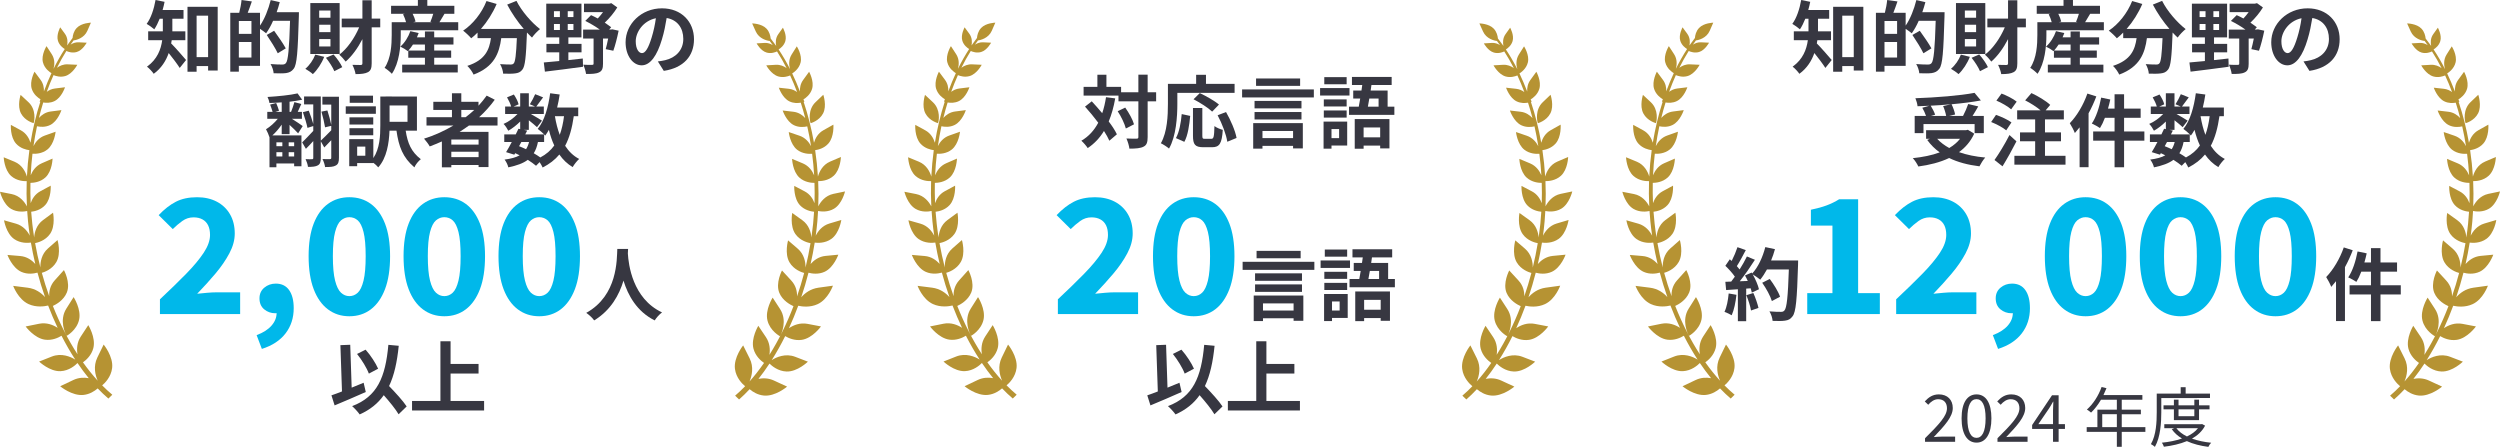 <?xml version="1.0" encoding="utf-8"?>
<!-- Generator: Adobe Illustrator 14.0.0, SVG Export Plug-In . SVG Version: 6.00 Build 43363)  -->
<!DOCTYPE svg PUBLIC "-//W3C//DTD SVG 1.1//EN" "http://www.w3.org/Graphics/SVG/1.1/DTD/svg11.dtd">
<svg version="1.1" id="レイヤー_1" xmlns="http://www.w3.org/2000/svg" xmlns:xlink="http://www.w3.org/1999/xlink" x="0px"
	 y="0px" width="670.328px" height="119.819px" viewBox="0 0 670.328 119.819" enable-background="new 0 0 670.328 119.819"
	 xml:space="preserve">
<path fill="#B69333" d="M9.01,33.018c0.231-0.537,0.758-3.625-1.363-5.605l-2.122-1.977c0,0-0.971,2.936,0.105,4.975
	C6.704,32.446,9.01,33.018,9.01,33.018 M30.068,98.671c0.362-3.073-2.276-6.285-2.276-6.285l-1.703,3.506
	c-1.127,2.328-0.556,4.693,0.114,6.193c-1.373-1.504-2.693-3.154-3.956-4.932c0.82-0.58,2.286-1.854,2.786-3.843
	c0.706-2.822-1.364-6.131-1.364-6.131l-2.01,3.058c-1.05,1.607-1.117,3.365-0.879,4.761c-2.512-3.879-4.744-8.263-6.606-12.967
	c0.775-0.352,2.891-1.475,3.751-3.612c1.062-2.642-0.783-6-0.783-6l-2.474,2.757c-1.221,1.359-1.527,2.927-1.477,4.24
	c-0.731-2.041-1.392-4.13-1.977-6.26c0.613-0.171,2.768-0.898,3.91-2.915c1.343-2.37,0.299-5.872,0.299-5.872l-2.575,2.26
	c-1.713,1.507-2.056,3.633-2.022,5.076c-0.55-2.145-1.027-4.318-1.414-6.518c0.62-0.116,2.755-0.643,4.026-2.49
	c1.498-2.183,0.784-5.665,0.784-5.665l-2.685,1.976c-1.75,1.283-2.276,3.258-2.381,4.653c-0.191-1.22-0.361-2.447-0.499-3.676
	c-0.122-1.073-0.218-2.139-0.297-3.209c0.839-0.092,2.531-0.442,3.761-1.789c1.69-1.849,1.473-5.208,1.473-5.208l-2.776,1.5
	c-1.43,0.775-2.197,2.052-2.595,3.195c-0.08-1.828-0.099-3.644-0.061-5.44c0.785-0.005,2.611-0.161,4.019-1.456
	c1.839-1.693,1.912-5.055,1.912-5.055l-2.891,1.255c-1.61,0.701-2.5,2.051-2.969,3.22c0.09-1.95,0.25-3.878,0.474-5.773
	c0.751,0.052,2.544,0.029,4.006-1.137c1.894-1.517,2.195-4.765,2.195-4.765l-2.884,1.021c-1.565,0.552-2.508,1.745-3.05,2.825
	c0.26-1.806,0.577-3.582,0.949-5.313c0.816,0.178,2.213,0.32,3.552-0.346c2.064-1.027,2.993-3.982,2.993-3.982l-2.879,0.37
	c-1.391,0.176-2.43,0.929-3.147,1.721c0.348-1.41,0.729-2.79,1.149-4.138c0.78,0.134,1.919,0.17,3.02-0.37
	c1.937-0.953,2.821-3.711,2.821-3.711l-2.697,0.33c-0.877,0.105-1.602,0.457-2.192,0.897c0.557-1.547,1.162-3.039,1.807-4.479
	c0.685,0.283,1.884,0.618,3.159,0.244c1.959-0.584,3.22-3.021,3.22-3.021l-2.571-0.117c-1.17-0.055-2.143,0.384-2.878,0.923
	c0.788-1.589,1.629-3.093,2.518-4.503c0.526,0.238,1.606,0.614,2.771,0.272c1.626-0.478,2.677-2.497,2.677-2.497l-2.128-0.104
	c-0.876-0.044-1.617,0.248-2.202,0.631c0.255-0.366,0.511-0.724,0.773-1.073l-0.007-0.059c0.787-0.073,2.893-0.632,3.744-2.58
	l0.954-2.186c0,0-2.541,0.048-3.827,1.441c-0.812,0.877-1.034,1.971-1.09,2.661c-0.496,0.641-0.984,1.305-1.46,1.997
	c0.173-0.868,0.173-2.078-0.596-3.126L16.146,7.33c0,0-1.106,1.989-0.608,3.61c0.373,1.212,1.353,1.923,1.824,2.206
	c-1.068,1.646-2.073,3.424-3.008,5.314c0.289-1.04,0.411-2.562-0.477-3.93l-1.404-2.158c0,0-1.462,2.324-0.972,4.307
	c0.441,1.791,1.995,2.764,2.296,2.937c-0.726,1.556-1.402,3.193-2.024,4.882c0.041-0.968-0.147-2.09-0.893-3.091l-1.62-2.184
	c0,0-1.39,2.546-0.743,4.605c0.486,1.542,1.745,2.441,2.347,2.795c-0.14,0.271-0.225,0.488-0.251,0.604c0,0,0.07,0.026,0.195,0.065
	c-1.114,3.464-2.005,7.146-2.632,10.98c-0.357-1.162-1.101-2.525-2.579-3.331l-2.684-1.465c0,0-0.223,3.251,1.409,5.051
	c1.146,1.267,2.721,1.63,3.556,1.737c-0.32,2.318-0.543,4.684-0.66,7.085c-0.368-1.276-1.294-3.141-3.312-3.979L0.993,42.17
	c0,0,0.132,3.358,2.001,5.021c1.509,1.343,3.471,1.409,4.168,1.383c-0.075,2.23-0.058,4.487,0.054,6.762
	c-0.618-1.195-1.907-2.866-4.084-3.298L0,51.421c0,0,0.797,3.311,2.986,4.59c1.68,0.982,3.532,0.736,4.302,0.566
	c0.06,0.921,0.13,1.839,0.224,2.757c0.128,1.292,0.29,2.578,0.48,3.862c-0.629-1.22-1.781-2.674-3.707-3.222l-3.204-0.909
	c0,0,0.547,3.508,2.713,5.03c1.709,1.197,3.719,1.063,4.492,0.951c0.327,1.927,0.72,3.836,1.172,5.728
	c-0.893-0.993-2.237-1.979-4.045-2.127l-3.416-0.29c0,0,1.245,3.439,3.734,4.545c1.676,0.744,3.382,0.461,4.317,0.198
	c0.597,2.233,1.277,4.423,2.027,6.563c-0.986-1.101-2.52-2.254-4.646-2.519l-3.896-0.492c0,0,1.318,3.609,4.123,4.886
	c2.099,0.958,4.277,0.618,5.247,0.385c0.789,2.062,1.644,4.062,2.559,5.99c-1.228-0.807-2.988-1.511-5.001-1.1L6.874,87.54
	c0,0,2.305,3.151,5.188,3.542c1.905,0.257,3.54-0.509,4.433-1.057c1.154,2.262,2.39,4.403,3.691,6.405
	c-1.273-0.811-3.734-1.842-6.293-0.831l-3.405,1.348c0,0,2.824,2.699,5.729,2.577c2.31-0.101,3.978-1.581,4.568-2.188
	c0.971,1.442,1.976,2.796,3.008,4.067c-1.253-0.227-2.7-0.192-4.138,0.494l-3.517,1.672c0,0,3.194,2.664,6.271,2.322
	c1.65-0.182,2.94-1.015,3.788-1.746c0.937,0.984,1.895,1.896,2.864,2.723l1.05-1.031c-0.923-0.77-1.828-1.607-2.715-2.507
	C28.09,102.748,29.781,101.103,30.068,98.671 M17.782,82.758c-1.957,3.093-0.326,6.694,0.127,7.275c0,0,2.631-1.431,3.293-4.264
	c0.662-2.828-1.463-6.107-1.463-6.107L17.782,82.758z"/>
<path fill="#B69333" d="M220.708,30.385c1.049-2.051,0.044-4.977,0.044-4.977l-2.098,2.004c-2.097,2.001-1.535,5.085-1.296,5.62
	C217.358,33.032,219.655,32.435,220.708,30.385 M199.791,103.559c-0.879,0.904-1.771,1.754-2.685,2.531l1.06,1.021
	c0.959-0.838,1.903-1.758,2.83-2.757c0.858,0.724,2.159,1.541,3.808,1.704c3.081,0.304,6.244-2.395,6.244-2.395l-3.537-1.634
	c-1.445-0.668-2.894-0.687-4.143-0.444c1.018-1.282,2.01-2.648,2.959-4.103c0.6,0.601,2.284,2.062,4.595,2.132
	c2.907,0.089,5.7-2.641,5.7-2.641l-3.42-1.311c-2.567-0.979-5.022,0.08-6.283,0.906c1.275-2.018,2.489-4.171,3.616-6.445
	c0.896,0.535,2.545,1.279,4.447,1c2.876-0.422,5.147-3.597,5.147-3.597l-3.598-0.688c-2.019-0.388-3.768,0.34-4.987,1.159
	c0.892-1.936,1.728-3.948,2.489-6.018c0.971,0.22,3.155,0.533,5.239-0.444c2.794-1.312,4.069-4.936,4.069-4.936l-3.89,0.537
	c-2.119,0.294-3.642,1.46-4.617,2.573c0.722-2.146,1.379-4.35,1.949-6.589c0.94,0.253,2.65,0.515,4.317-0.247
	c2.476-1.136,3.681-4.587,3.681-4.587l-3.411,0.326c-1.81,0.172-3.138,1.171-4.025,2.176c0.43-1.894,0.805-3.811,1.109-5.738
	c0.775,0.102,2.781,0.213,4.478-1.006c2.149-1.545,2.654-5.063,2.654-5.063l-3.194,0.946c-1.914,0.569-3.054,2.037-3.668,3.266
	c0.178-1.286,0.322-2.574,0.439-3.864c0.079-0.921,0.14-1.843,0.188-2.761c0.77,0.161,2.628,0.383,4.295-0.621
	c2.171-1.302,2.933-4.621,2.933-4.621l-3.125,0.654c-2.171,0.457-3.438,2.142-4.047,3.343c0.092-2.272,0.079-4.534-0.022-6.761
	c0.701,0.014,2.659-0.07,4.152-1.432c1.854-1.686,1.94-5.044,1.94-5.044l-2.893,1.239c-2.011,0.858-2.916,2.736-3.268,4.016
	c-0.148-2.4-0.396-4.764-0.744-7.078c0.835-0.113,2.406-0.498,3.538-1.776c1.61-1.818,1.349-5.069,1.349-5.069l-2.668,1.497
	c-1.471,0.824-2.197,2.193-2.537,3.36c-0.674-3.826-1.606-7.496-2.763-10.947c0.126-0.041,0.196-0.068,0.196-0.068
	c-0.026-0.117-0.118-0.333-0.261-0.6c0.6-0.362,1.849-1.278,2.319-2.826c0.622-2.065-0.796-4.595-0.796-4.595l-1.597,2.2
	c-0.736,1.011-0.91,2.136-0.858,3.102c-0.643-1.682-1.335-3.308-2.08-4.854c0.296-0.179,1.841-1.171,2.263-2.964
	c0.466-1.992-1.027-4.295-1.027-4.295l-1.375,2.174c-0.874,1.377-0.735,2.897-0.435,3.933c-0.953-1.878-1.975-3.644-3.068-5.28
	c0.47-0.286,1.441-1.01,1.802-2.224c0.479-1.628-0.653-3.603-0.653-3.603l-1.24,1.735c-0.757,1.059-0.74,2.272-0.561,3.137
	c-0.483-0.688-0.979-1.348-1.48-1.982c-0.065-0.688-0.304-1.78-1.123-2.646c-1.3-1.377-3.842-1.396-3.842-1.396l0.979,2.17
	c0.871,1.941,2.985,2.472,3.773,2.538l-0.004,0.056c0.265,0.354,0.526,0.705,0.783,1.066c-0.587-0.374-1.332-0.657-2.206-0.6
	l-2.128,0.126c0,0,1.075,2.006,2.702,2.465c1.171,0.328,2.25-0.06,2.768-0.308c0.909,1.402,1.766,2.895,2.571,4.475
	c-0.739-0.53-1.719-0.958-2.889-0.892l-2.567,0.149c0,0,1.288,2.421,3.254,2.981c1.275,0.361,2.472,0.015,3.155-0.277
	c0.662,1.431,1.284,2.915,1.858,4.46c-0.591-0.438-1.323-0.779-2.197-0.876l-2.702-0.299c0,0,0.914,2.75,2.863,3.678
	c1.105,0.53,2.25,0.478,3.024,0.338c0.435,1.341,0.831,2.718,1.197,4.122c-0.727-0.784-1.771-1.524-3.168-1.685l-2.881-0.336
	c0,0,0.962,2.942,3.033,3.945c1.354,0.651,2.746,0.496,3.559,0.308c0.392,1.728,0.732,3.497,1.015,5.3
	c-0.558-1.071-1.515-2.256-3.085-2.789l-2.894-0.989c0,0,0.335,3.247,2.249,4.744c1.476,1.146,3.264,1.144,4.021,1.084
	c0.244,1.894,0.427,3.82,0.54,5.769c-0.488-1.162-1.393-2.502-3.007-3.185l-2.907-1.22c0,0,0.109,3.355,1.971,5.031
	c1.423,1.279,3.251,1.416,4.034,1.409c0.061,1.798,0.065,3.611,0.004,5.438c-0.413-1.139-1.192-2.405-2.632-3.161l-2.794-1.471
	c0,0-0.178,3.362,1.532,5.192c1.244,1.329,2.946,1.664,3.781,1.742c-0.061,1.072-0.148,2.142-0.256,3.214
	c-0.127,1.23-0.279,2.456-0.457,3.683c-0.122-1.396-0.67-3.359-2.437-4.627l-2.707-1.941c0,0-0.674,3.489,0.853,5.652
	c1.292,1.836,3.433,2.336,4.051,2.448c-0.361,2.198-0.813,4.378-1.336,6.529c0.018-1.442-0.352-3.565-2.084-5.049l-2.598-2.233
	c0,0-1.001,3.518,0.366,5.866c1.166,2.006,3.329,2.707,3.947,2.873c-0.562,2.136-1.197,4.234-1.907,6.283
	c0.035-1.314-0.291-2.881-1.527-4.227l-2.506-2.727c0,0-1.806,3.38-0.714,6.008c0.883,2.124,3.016,3.225,3.795,3.569
	c-1.806,4.727-3.991,9.137-6.453,13.046c0.217-1.402,0.13-3.158-0.94-4.75l-2.041-3.037c0,0-2.032,3.335-1.293,6.146
	c0.523,1.984,2.002,3.242,2.829,3.813c-1.24,1.791-2.541,3.457-3.895,4.978c0.651-1.506,1.193-3.882,0.037-6.196l-1.74-3.486
	c0,0-2.6,3.243-2.2,6.31C197.378,101.353,199.086,102.979,199.791,103.559 M207.171,79.799c0,0-2.089,3.304-1.393,6.122
	c0.692,2.824,3.342,4.227,3.342,4.227c0.449-0.585,2.037-4.208,0.044-7.276L207.171,79.799z"/>
<path fill="#373741" d="M46.042,10.777c-0.042,0.297-0.085,0.595-0.149,0.871c1.106,1.084,3.401,3.741,3.996,4.442l-1.7,2.126
	c-0.702-1.105-1.913-2.7-2.954-3.996c-0.723,2.083-1.977,4.081-4.018,5.568c-0.34-0.531-1.275-1.53-1.807-1.913
	c2.764-1.977,3.742-4.634,4.081-7.099h-3.762V8.396h3.933V7.865V5.017h-0.851c-0.425,1.084-0.914,2.062-1.445,2.849
	c-0.468-0.426-1.466-1.148-2.041-1.467c1.148-1.53,1.956-3.975,2.381-6.398l2.423,0.489c-0.148,0.744-0.319,1.467-0.531,2.189h5.611
	v2.338h-2.997v2.87v0.51h3.486v2.381H46.042z M58.37,1.828v17.09h-2.571v-1.212h-3.083v1.53h-2.444V1.828H58.37z M55.799,4.209
	h-3.082v11.116h3.082V4.209z"/>
<path fill="#373741" d="M80.151,3.273c0,0,0,0.852-0.021,1.149c-0.277,9.501-0.51,12.881-1.382,14.007
	c-0.595,0.786-1.19,1.02-2.041,1.168c-0.807,0.107-2.083,0.085-3.336,0.043c-0.043-0.701-0.383-1.764-0.83-2.465
	c1.361,0.128,2.615,0.128,3.167,0.128c0.426,0,0.66-0.086,0.936-0.362c0.616-0.68,0.893-3.869,1.126-11.372h-4.548
	c-0.553,1.276-1.212,2.444-1.871,3.359c-0.34-0.319-1.062-0.808-1.636-1.191v9.928H64.04v1.551h-2.295V3.424h2.401
	C64.422,2.359,64.678,1,64.763,0.001l2.763,0.383c-0.361,1.062-0.744,2.126-1.105,3.04h3.295v3.442
	c1.232-1.785,2.253-4.356,2.869-6.845l2.423,0.553c-0.234,0.914-0.51,1.808-0.829,2.699H80.151z M67.419,5.634h-3.379v3.443h3.379
	V5.634z M67.419,11.266h-3.379v4.166h3.379V11.266z M74.477,14.284c-0.595-1.274-1.913-3.357-2.955-4.909l1.977-1.126
	c1.063,1.466,2.466,3.484,3.124,4.718L74.477,14.284z"/>
<path fill="#373741" d="M86.927,15.24c-0.681,1.766-1.871,3.55-3.04,4.634c-0.446-0.425-1.445-1.104-2.019-1.424
	c1.126-0.935,2.125-2.381,2.657-3.804L86.927,15.24z M91.071,14.477h-7.864V0.83h7.864V14.477z M88.606,2.827h-3.019v1.936h3.019
	V2.827z M88.606,6.633h-3.019V8.61h3.019V6.633z M88.606,10.48h-3.019v1.977h3.019V10.48z M89.434,14.604
	c0.936,1.042,1.893,2.423,2.339,3.401l-2.126,1.084c-0.403-0.999-1.36-2.487-2.253-3.593L89.434,14.604z M101.954,7.334h-2.295
	v9.649c0,1.276-0.256,1.956-0.978,2.36c-0.744,0.403-1.786,0.53-3.337,0.53c-0.107-0.7-0.489-1.807-0.85-2.485
	c0.977,0.042,1.913,0.042,2.231,0.042c0.319-0.022,0.447-0.127,0.447-0.447v-6.481c-1.255,2.423-2.806,4.548-4.485,6.015
	c-0.425-0.574-1.191-1.424-1.722-1.85c2.126-1.595,4.102-4.441,5.335-7.333h-4.676V4.995h5.548V0.064h2.487v4.931h2.295V7.334z"/>
<path fill="#373741" d="M122.864,5.953v2.168h-15.41v1.274c0,2.977-0.383,7.482-2.381,10.395c-0.382-0.446-1.445-1.318-1.955-1.595
	c1.743-2.594,1.913-6.292,1.913-8.82V5.953h3.847c-0.17-0.659-0.468-1.468-0.808-2.126l0.468-0.128h-3.677V1.553h7.184V0.001h2.53
	v1.552h7.248v2.146h-2.636c-0.489,0.809-0.957,1.615-1.36,2.254H122.864z M116.424,17.346h6.313v2.083h-14.901v-2.083h6.101v-1.871
	h-4.464v-1.891l-0.127,0.127c-0.468-0.382-1.425-0.956-1.998-1.211c1.169-1.021,2.147-2.595,2.678-4.146l2.232,0.511
	c-0.128,0.383-0.298,0.766-0.468,1.147h2.147V8.438h2.487v1.573h5.165v1.935h-5.165v1.595h4.548v1.934h-4.548V17.346z
	 M113.937,13.541v-1.595h-3.21c-0.382,0.596-0.808,1.148-1.211,1.595H113.937z M110.642,3.699c0.361,0.701,0.659,1.51,0.787,2.083
	l-0.638,0.171h4.995l-0.383-0.107c0.277-0.616,0.553-1.423,0.765-2.146H110.642z"/>
<path fill="#373741" d="M138.481,0.234c1.339,2.699,3.996,5.781,6.313,7.566c-0.68,0.532-1.658,1.552-2.147,2.275
	c-0.446-0.403-0.893-0.871-1.36-1.361v0.15c-0.234,6.419-0.489,8.927-1.233,9.818c-0.531,0.682-1.105,0.894-1.934,0.999
	c-0.723,0.107-1.956,0.107-3.21,0.065c-0.042-0.767-0.383-1.828-0.829-2.551c1.169,0.085,2.275,0.105,2.806,0.105
	c0.383,0,0.616-0.043,0.85-0.297c0.425-0.447,0.659-2.338,0.85-6.781H134.4c-0.531,4.081-1.913,7.716-7.418,9.778
	c-0.319-0.723-1.063-1.765-1.679-2.338c4.803-1.552,5.908-4.336,6.334-7.44h-3.593V8.737c-0.552,0.573-1.126,1.084-1.7,1.529
	c-0.467-0.572-1.551-1.594-2.168-2.04c2.657-1.786,4.995-4.719,6.27-7.949l2.721,0.786c-1.041,2.444-2.529,4.782-4.208,6.695h11.478
	c-1.68-1.956-3.274-4.294-4.443-6.525L138.481,0.234z"/>
<path fill="#373741" d="M152.398,16.113c1.276-0.128,2.572-0.277,3.869-0.426l0.064,2.211c-3.614,0.51-7.461,0.977-10.225,1.316
	l-0.297-2.465c1.148-0.105,2.572-0.212,4.145-0.382V14.03h-3.443v-2.275h3.443v-1.721h-3.486V0.979h9.437v9.055h-3.507v1.721h3.529
	v2.275h-3.529V16.113z M148.53,4.571h1.594V2.998h-1.594V4.571z M148.53,8.036h1.594V6.441h-1.594V8.036z M153.759,2.998h-1.531
	v1.573h1.531V2.998z M153.759,6.441h-1.531v1.595h1.531V6.441z M165.874,8.227c-0.382,1.893-0.935,4.018-1.424,5.378l-2.04-0.426
	c0.212-0.744,0.446-1.784,0.658-2.848h-1.381v6.781c0,1.211-0.234,1.913-1.063,2.295c-0.808,0.404-1.956,0.425-3.486,0.425
	c-0.085-0.722-0.425-1.786-0.743-2.487c0.956,0.064,2.04,0.064,2.337,0.043c0.319,0,0.426-0.063,0.426-0.341v-6.716h-2.806V7.929
	h4.463c-1.169-0.85-2.614-1.699-3.889-2.316l1.552-1.551c0.573,0.255,1.189,0.553,1.806,0.893c0.467-0.511,0.978-1.106,1.403-1.702
	h-5.102V0.979h6.781l0.553-0.129l1.594,1.147c-0.85,1.382-2.083,2.891-3.358,4.082c0.637,0.446,1.254,0.85,1.721,1.233l-0.552,0.615
	h0.488l0.362-0.063L165.874,8.227z"/>
<path fill="#373741" d="M177.984,19.004l-1.594-2.53c0.808-0.085,1.403-0.212,1.977-0.34c2.721-0.637,4.846-2.593,4.846-5.697
	c0-2.932-1.594-5.122-4.464-5.61c-0.297,1.807-0.658,3.763-1.275,5.761c-1.275,4.293-3.103,6.928-5.42,6.928
	c-2.359,0-4.315-2.592-4.315-6.184c0-4.91,4.251-9.099,9.756-9.099c5.272,0,8.587,3.656,8.587,8.289
	C186.082,15.008,183.341,18.175,177.984,19.004 M172.139,14.241c0.893,0,1.722-1.339,2.593-4.207
	c0.489-1.573,0.893-3.381,1.127-5.146c-3.508,0.723-5.399,3.827-5.399,6.165C170.46,13.201,171.31,14.241,172.139,14.241"/>
<path fill="#373741" d="M75.537,33.418c-0.744,1.063-1.616,2.104-2.508,2.892h7.8v8.267h-1.955v-0.743h-4.762v1.021h-1.849v-8.035
	c-0.191-0.638-0.616-1.594-0.935-2.168c1.084-0.638,2.296-1.744,3.167-2.806h-2.827v-1.851h1.424
	c-0.148-0.552-0.425-1.338-0.659-1.955l1.616-0.425c0.276,0.68,0.637,1.551,0.765,2.084l-0.999,0.296h1.722v-2.549
	c-1.127,0.084-2.254,0.147-3.274,0.169c-0.064-0.467-0.297-1.169-0.531-1.616c2.784-0.17,6.058-0.488,8.056-0.956l1.233,1.7
	c-0.978,0.213-2.169,0.383-3.38,0.532v2.72h0.404c0.318-0.786,0.701-1.848,0.893-2.614l1.849,0.511
	c-0.341,0.743-0.659,1.467-0.957,2.104h1.127v1.851h-2.699c1.041,0.658,2.507,1.637,2.911,1.954l-1.232,1.956
	c-0.49-0.573-1.425-1.467-2.296-2.273v2.486h-2.104V33.418z M74.112,39.199h1.594v-1.042h-1.594V39.199z M74.112,41.962h1.594
	v-1.146h-1.594V41.962z M78.874,38.157h-1.467v1.042h1.467V38.157z M78.874,40.815h-1.467v1.146h1.467V40.815z M90.883,42.303
	c0,1.085-0.17,1.7-0.829,2.063c-0.638,0.382-1.573,0.424-2.891,0.424c-0.063-0.574-0.382-1.572-0.701-2.146
	c0.85,0.042,1.7,0.021,1.977,0.021c0.276,0,0.382-0.086,0.382-0.382v-4.698c-0.637,0.681-1.254,1.339-1.87,1.955l-0.936-1.658v4.485
	c0,0.999-0.17,1.616-0.765,1.956c-0.616,0.361-1.466,0.425-2.678,0.425c-0.043-0.574-0.361-1.509-0.638-2.083
	c0.744,0.042,1.489,0.042,1.722,0.021c0.255,0,0.34-0.085,0.34-0.361v-4.506c-0.68,0.744-1.339,1.466-1.976,2.083l-0.999-1.722
	c0.743-0.724,1.849-1.87,2.975-3.082V33.8l-1.551,0.489c-0.213-1.062-0.744-2.869-1.233-4.209l1.573-0.403
	c0.446,1.126,0.935,2.529,1.211,3.571v-5.251H81.53v-2.125h4.485v11.839c0.702-0.637,1.765-1.7,2.806-2.784v-1.189l-1.658,0.404
	c-0.17-1.064-0.573-2.85-0.977-4.209l1.594-0.318c0.404,1.232,0.85,2.847,1.041,3.889V28.04h-2.38v-2.104h4.442V42.303z"/>
<path fill="#373741" d="M100.782,30.506h-8.077v-1.998h8.077V30.506z M108.775,35.033c0.531,3.443,1.509,5.675,4.06,7.651
	c-0.66,0.532-1.403,1.403-1.722,2.189c-3.104-2.636-4.209-5.59-4.804-9.841h-1.87c-0.128,3.295-0.723,7.312-3.019,9.841
	c-0.255-0.34-0.829-0.85-1.318-1.232v0.085h-4.336v0.829h-2.125v-7.248h6.461v5.08c1.722-2.551,1.871-5.974,1.871-8.715v-7.78h1.424
	v-0.021l8.396,0.021v9.141H108.775z M100.081,33.396h-6.377v-1.935h6.377V33.396z M93.704,34.374h6.377v1.892h-6.377V34.374z
	 M100.017,27.572h-6.249v-1.913h6.249V27.572z M97.956,39.306h-2.189v2.444h2.189V39.306z M109.263,28.273h-4.804v4.379h4.804
	V28.273z"/>
<path fill="#373741" d="M125.752,33.651c-0.829,0.595-1.637,1.148-2.508,1.701h7.737v9.437h-2.657v-0.553h-7.312v0.638h-2.53v-6.949
	c-1.063,0.468-2.168,0.935-3.252,1.339c-0.297-0.554-1.062-1.573-1.53-2.083c2.784-0.871,5.441-2.083,7.886-3.529h-7.227V31.42
	h6.823v-1.935h-4.995v-2.188h4.995V25h2.508v2.297h4.612v1.042c0.808-0.872,1.531-1.766,2.19-2.7l2.168,1.104
	c-1.212,1.681-2.636,3.252-4.188,4.677h4.932v2.231H125.752z M128.324,37.414h-7.312v1.359h7.312V37.414z M128.324,40.688h-7.312
	v1.446h7.312V40.688z M123.69,31.42h1.169c0.808-0.616,1.573-1.254,2.295-1.935h-3.464V31.42z"/>
<path fill="#373741" d="M153.847,31.164c-0.447,3.146-1.169,5.782-2.317,7.93c0.978,1.509,2.211,2.72,3.762,3.527
	c-0.574,0.511-1.36,1.488-1.743,2.189c-1.445-0.871-2.614-1.998-3.571-3.379c-1.169,1.403-2.635,2.55-4.484,3.486
	c-0.149-0.361-0.468-0.937-0.809-1.445l-0.956,0.977c-0.574-0.488-1.339-1.042-2.211-1.594c-1.253,0.936-2.954,1.551-5.228,2.02
	c-0.149-0.724-0.595-1.572-0.999-2.083c1.722-0.233,3.039-0.574,4.039-1.148c-0.383-0.212-0.787-0.404-1.191-0.574l-0.234,0.405
	l-2.21-0.681c0.467-0.744,0.999-1.7,1.53-2.722h-2.019v-2.04h3.082c0.255-0.53,0.51-1.042,0.723-1.51l0.467,0.107v-2.04
	c-0.978,0.977-2.126,1.87-3.188,2.466c-0.276-0.553-0.808-1.382-1.275-1.828c1.296-0.532,2.72-1.552,3.74-2.658h-3.316v-1.998h1.616
	c-0.191-0.722-0.659-1.7-1.105-2.466l1.828-0.764c0.552,0.807,1.105,1.891,1.275,2.635l-1.36,0.595h1.785v-3.57h2.317v3.57h1.679
	l-1.403-0.616c0.489-0.766,1.084-1.892,1.425-2.698l2.125,0.849c-0.659,0.914-1.318,1.807-1.828,2.466h2.019v1.998h-3.485
	c1.02,0.574,2.529,1.467,2.996,1.785l-1.339,1.744c-0.467-0.447-1.36-1.191-2.189-1.85v2.571h-1.361l0.915,0.192l-0.511,1.02h5.059
	c-0.488-0.488-1.254-1.147-1.721-1.467c1.806-2.168,2.826-5.781,3.337-9.564l2.55,0.341c-0.17,1.189-0.403,2.358-0.68,3.484h5.654
	v2.338H153.847z M139.181,39.199c0.637,0.255,1.253,0.511,1.87,0.809c0.34-0.531,0.616-1.169,0.808-1.936h-2.062L139.181,39.199z
	 M144.239,38.072c-0.234,1.191-0.595,2.19-1.126,3.02c0.659,0.383,1.275,0.764,1.764,1.126c1.573-0.828,2.806-1.893,3.741-3.209
	c-0.595-1.254-1.063-2.657-1.445-4.188c-0.298,0.554-0.638,1.063-0.978,1.531c-0.085-0.085-0.17-0.192-0.298-0.319v2.04H144.239z
	 M148.788,31.164c0.297,1.786,0.723,3.466,1.296,4.995c0.532-1.444,0.914-3.124,1.148-4.995H148.788z"/>
<path fill="#00B8EA" d="M42.885,84.204v-3.952c2.663-2.492,5-4.768,7.012-6.821c2.012-2.054,3.584-3.938,4.718-5.653
	c1.133-1.714,1.7-3.307,1.7-4.78c0-1.021-0.17-1.877-0.51-2.571s-0.843-1.226-1.509-1.594c-0.666-0.367-1.466-0.553-2.401-0.553
	c-1.105,0-2.111,0.325-3.018,0.978c-0.907,0.651-1.757,1.375-2.55,2.168l-3.782-3.741c1.501-1.585,3.039-2.783,4.611-3.59
	c1.573-0.809,3.464-1.212,5.674-1.212c2.011,0,3.775,0.396,5.291,1.189c1.515,0.794,2.699,1.92,3.549,3.379
	c0.85,1.46,1.275,3.182,1.275,5.164c0,1.729-0.482,3.499-1.445,5.313c-0.964,1.813-2.21,3.627-3.74,5.438
	c-1.53,1.814-3.16,3.612-4.888,5.398c0.793-0.085,1.672-0.17,2.636-0.255c0.962-0.085,1.812-0.128,2.549-0.128h6.333v5.822H42.885z"
	/>
<path fill="#00B8EA" d="M70.212,93.554l-1.402-3.696c1.756-0.653,3.095-1.509,4.016-2.572c0.92-1.062,1.366-2.217,1.339-3.463
	l-0.128-4.675l2.295,3.91c-0.369,0.311-0.765,0.546-1.19,0.7c-0.425,0.156-0.878,0.233-1.36,0.233c-1.105,0-2.082-0.346-2.932-1.041
	c-0.85-0.694-1.275-1.678-1.275-2.954c0-1.188,0.431-2.146,1.296-2.868c0.864-0.722,1.891-1.084,3.081-1.084
	c1.558,0,2.748,0.581,3.57,1.742c0.822,1.163,1.232,2.778,1.232,4.845c0,2.608-0.729,4.86-2.188,6.759
	C75.107,91.287,72.989,92.676,70.212,93.554"/>
<path fill="#00B8EA" d="M93.672,84.799c-2.182,0-4.095-0.616-5.737-1.848c-1.644-1.233-2.919-3.039-3.826-5.419
	c-0.907-2.381-1.359-5.326-1.359-8.841c0-3.484,0.452-6.396,1.359-8.732c0.907-2.338,2.182-4.103,3.826-5.292
	c1.642-1.19,3.555-1.786,5.737-1.786c2.21,0,4.129,0.596,5.759,1.786c1.629,1.189,2.896,2.954,3.804,5.292
	c0.906,2.337,1.359,5.248,1.359,8.732c0,3.515-0.453,6.46-1.359,8.841c-0.908,2.38-2.175,4.186-3.804,5.419
	C97.801,84.183,95.882,84.799,93.672,84.799 M93.672,79.401c0.85,0,1.601-0.304,2.252-0.913c0.652-0.608,1.169-1.692,1.552-3.251
	c0.382-1.559,0.573-3.74,0.573-6.546c0-2.805-0.191-4.965-0.573-6.48c-0.383-1.516-0.9-2.557-1.552-3.124
	c-0.651-0.567-1.402-0.85-2.252-0.85c-0.822,0-1.566,0.282-2.231,0.85c-0.666,0.567-1.198,1.608-1.594,3.124
	c-0.397,1.516-0.595,3.676-0.595,6.48c0,2.806,0.198,4.987,0.595,6.546c0.396,1.559,0.928,2.643,1.594,3.251
	C92.106,79.098,92.85,79.401,93.672,79.401"/>
<path fill="#00B8EA" d="M119.13,84.799c-2.182,0-4.095-0.616-5.737-1.848c-1.644-1.233-2.919-3.039-3.826-5.419
	c-0.907-2.381-1.359-5.326-1.359-8.841c0-3.484,0.452-6.396,1.359-8.732c0.907-2.338,2.182-4.103,3.826-5.292
	c1.642-1.19,3.555-1.786,5.737-1.786c2.21,0,4.129,0.596,5.759,1.786c1.629,1.189,2.896,2.954,3.804,5.292
	c0.906,2.337,1.359,5.248,1.359,8.732c0,3.515-0.453,6.46-1.359,8.841c-0.908,2.38-2.175,4.186-3.804,5.419
	C123.259,84.183,121.34,84.799,119.13,84.799 M119.13,79.401c0.85,0,1.601-0.304,2.252-0.913c0.652-0.608,1.169-1.692,1.552-3.251
	c0.382-1.559,0.573-3.74,0.573-6.546c0-2.805-0.191-4.965-0.573-6.48c-0.383-1.516-0.9-2.557-1.552-3.124
	c-0.651-0.567-1.402-0.85-2.252-0.85c-0.822,0-1.566,0.282-2.231,0.85c-0.666,0.567-1.198,1.608-1.594,3.124
	c-0.397,1.516-0.595,3.676-0.595,6.48c0,2.806,0.198,4.987,0.595,6.546c0.396,1.559,0.928,2.643,1.594,3.251
	C117.564,79.098,118.308,79.401,119.13,79.401"/>
<path fill="#00B8EA" d="M144.587,84.799c-2.182,0-4.095-0.616-5.737-1.848c-1.644-1.233-2.919-3.039-3.826-5.419
	c-0.907-2.381-1.359-5.326-1.359-8.841c0-3.484,0.452-6.396,1.359-8.732c0.907-2.338,2.182-4.103,3.826-5.292
	c1.642-1.19,3.555-1.786,5.737-1.786c2.21,0,4.129,0.596,5.759,1.786c1.629,1.189,2.896,2.954,3.804,5.292
	c0.906,2.337,1.359,5.248,1.359,8.732c0,3.515-0.453,6.46-1.359,8.841c-0.908,2.38-2.175,4.186-3.804,5.419
	C148.716,84.183,146.797,84.799,144.587,84.799 M144.587,79.401c0.85,0,1.601-0.304,2.252-0.913
	c0.652-0.608,1.169-1.692,1.552-3.251c0.382-1.559,0.573-3.74,0.573-6.546c0-2.805-0.191-4.965-0.573-6.48
	c-0.383-1.516-0.9-2.557-1.552-3.124c-0.651-0.567-1.402-0.85-2.252-0.85c-0.822,0-1.566,0.282-2.231,0.85
	c-0.666,0.567-1.198,1.608-1.594,3.124c-0.397,1.516-0.595,3.676-0.595,6.48c0,2.806,0.198,4.987,0.595,6.546
	c0.396,1.559,0.928,2.643,1.594,3.251C143.021,79.098,143.766,79.401,144.587,79.401"/>
<path fill="#373741" d="M168.412,66.739c-0.021,0.341-0.042,0.766-0.064,1.213c0.17,2.933,1.233,12.094,9.161,15.813
	c-0.786,0.596-1.552,1.467-1.955,2.148c-4.804-2.381-7.184-6.761-8.375-10.671c-1.148,3.825-3.38,7.929-7.865,10.671
	c-0.446-0.659-1.275-1.426-2.125-2.021c8.481-4.697,8.183-14.347,8.332-17.153H168.412z"/>
<path fill="#373741" d="M98.074,105.11c-2.806,1.254-5.951,2.592-8.353,3.591l-0.851-2.699c0.808-0.275,1.765-0.617,2.827-1.042
	l-0.425-12.413l2.636-0.105l0.383,11.499c1.062-0.447,2.147-0.894,3.209-1.318L98.074,105.11z M106.874,111.082
	c-0.808-1.382-2.402-3.338-3.975-5.123c-1.552,2.211-3.656,3.911-6.461,5.165c-0.362-0.552-1.404-1.7-2.02-2.23
	c6.738-2.552,8.927-7.694,9.714-16.432l2.784,0.255c-0.446,4.357-1.211,7.907-2.593,10.799c1.765,1.827,3.741,3.975,4.719,5.463
	L106.874,111.082z M98.903,100.178c-0.531-1.467-1.892-3.697-3.167-5.271l2.295-1.148c1.382,1.553,2.721,3.636,3.359,5.102
	L98.903,100.178z"/>
<polygon fill="#373741" points="129.803,107.511 129.803,110.063 110.482,110.063 110.482,107.511 118.092,107.511 118.092,91.506 
	120.812,91.506 120.812,97.584 128.315,97.584 128.315,100.157 120.812,100.157 120.812,107.511 "/>
<path fill="#B69333" d="M444.009,33.018c0.232-0.537,0.759-3.625-1.363-5.605l-2.121-1.977c0,0-0.971,2.936,0.105,4.975
	C441.704,32.446,444.009,33.018,444.009,33.018 M465.067,98.671c0.361-3.073-2.276-6.285-2.276-6.285l-1.702,3.506
	c-1.127,2.328-0.556,4.693,0.114,6.193c-1.373-1.504-2.693-3.154-3.956-4.932c0.819-0.58,2.286-1.854,2.786-3.843
	c0.706-2.822-1.364-6.131-1.364-6.131l-2.01,3.058c-1.051,1.607-1.117,3.365-0.879,4.761c-2.513-3.879-4.744-8.263-6.606-12.967
	c0.775-0.352,2.891-1.475,3.751-3.612c1.063-2.642-0.783-6-0.783-6l-2.474,2.757c-1.221,1.359-1.527,2.927-1.478,4.24
	c-0.73-2.041-1.392-4.13-1.977-6.26c0.613-0.171,2.768-0.898,3.91-2.915c1.343-2.37,0.298-5.872,0.298-5.872l-2.574,2.26
	c-1.713,1.507-2.057,3.633-2.021,5.076c-0.551-2.145-1.027-4.318-1.414-6.518c0.62-0.116,2.754-0.643,4.025-2.49
	c1.498-2.183,0.784-5.665,0.784-5.665l-2.685,1.976c-1.75,1.283-2.276,3.258-2.381,4.653c-0.191-1.22-0.361-2.447-0.499-3.676
	c-0.122-1.073-0.219-2.139-0.298-3.209c0.84-0.092,2.531-0.442,3.762-1.789c1.689-1.849,1.473-5.208,1.473-5.208l-2.777,1.5
	c-1.429,0.775-2.195,2.052-2.594,3.195c-0.081-1.828-0.099-3.644-0.061-5.44c0.784-0.005,2.61-0.161,4.019-1.456
	c1.839-1.693,1.912-5.055,1.912-5.055l-2.891,1.255c-1.611,0.701-2.5,2.051-2.97,3.22c0.091-1.95,0.25-3.878,0.475-5.773
	c0.751,0.052,2.544,0.029,4.006-1.137c1.893-1.517,2.195-4.765,2.195-4.765l-2.885,1.021c-1.564,0.552-2.509,1.745-3.05,2.825
	c0.26-1.806,0.577-3.582,0.949-5.313c0.816,0.178,2.213,0.32,3.552-0.346c2.064-1.027,2.993-3.982,2.993-3.982l-2.879,0.37
	c-1.391,0.176-2.43,0.929-3.147,1.721c0.349-1.41,0.729-2.79,1.149-4.138c0.78,0.134,1.919,0.17,3.02-0.37
	c1.938-0.953,2.821-3.711,2.821-3.711l-2.697,0.33c-0.877,0.105-1.602,0.457-2.191,0.897c0.557-1.547,1.162-3.039,1.807-4.479
	c0.686,0.283,1.884,0.618,3.159,0.244c1.959-0.584,3.22-3.021,3.22-3.021l-2.57-0.117c-1.17-0.055-2.144,0.384-2.878,0.923
	c0.787-1.589,1.628-3.093,2.518-4.503c0.526,0.238,1.605,0.614,2.771,0.272c1.626-0.478,2.678-2.497,2.678-2.497l-2.129-0.104
	c-0.875-0.044-1.616,0.248-2.201,0.631c0.255-0.366,0.511-0.724,0.772-1.073l-0.007-0.059c0.787-0.073,2.894-0.632,3.744-2.58
	l0.954-2.186c0,0-2.541,0.048-3.827,1.441c-0.812,0.877-1.034,1.971-1.09,2.661c-0.496,0.641-0.984,1.305-1.46,1.997
	c0.173-0.868,0.173-2.078-0.596-3.126l-1.262-1.725c0,0-1.105,1.989-0.607,3.61c0.373,1.212,1.353,1.923,1.824,2.206
	c-1.068,1.646-2.073,3.424-3.009,5.314c0.289-1.04,0.411-2.562-0.477-3.93l-1.404-2.158c0,0-1.462,2.324-0.972,4.307
	c0.44,1.791,1.995,2.764,2.296,2.937c-0.726,1.556-1.402,3.193-2.024,4.882c0.041-0.968-0.146-2.09-0.893-3.091l-1.62-2.184
	c0,0-1.391,2.546-0.743,4.605c0.486,1.542,1.745,2.441,2.348,2.795c-0.141,0.271-0.226,0.488-0.251,0.604
	c0,0,0.069,0.026,0.194,0.065c-1.114,3.464-2.005,7.146-2.632,10.98c-0.357-1.162-1.101-2.525-2.579-3.331l-2.684-1.465
	c0,0-0.224,3.251,1.409,5.051c1.146,1.267,2.721,1.63,3.556,1.737c-0.32,2.318-0.543,4.684-0.66,7.085
	c-0.368-1.276-1.294-3.141-3.312-3.979l-2.913-1.203c0,0,0.132,3.358,2.001,5.021c1.509,1.343,3.471,1.409,4.168,1.383
	c-0.075,2.23-0.059,4.487,0.054,6.762c-0.618-1.195-1.907-2.866-4.084-3.298L435,51.421c0,0,0.797,3.311,2.985,4.59
	c1.681,0.982,3.532,0.736,4.303,0.566c0.06,0.921,0.13,1.839,0.223,2.757c0.129,1.292,0.291,2.578,0.481,3.862
	c-0.63-1.22-1.781-2.674-3.707-3.222l-3.204-0.909c0,0,0.547,3.508,2.713,5.03c1.709,1.197,3.719,1.063,4.492,0.951
	c0.326,1.927,0.72,3.836,1.172,5.728c-0.894-0.993-2.237-1.979-4.045-2.127l-3.416-0.29c0,0,1.245,3.439,3.733,4.545
	c1.677,0.744,3.383,0.461,4.317,0.198c0.597,2.233,1.277,4.423,2.027,6.563c-0.987-1.101-2.521-2.254-4.646-2.519l-3.896-0.492
	c0,0,1.317,3.609,4.123,4.886c2.099,0.958,4.276,0.618,5.246,0.385c0.789,2.062,1.645,4.062,2.56,5.99
	c-1.229-0.807-2.988-1.511-5.001-1.1l-3.587,0.726c0,0,2.305,3.151,5.188,3.542c1.905,0.257,3.54-0.509,4.434-1.057
	c1.153,2.262,2.39,4.403,3.69,6.405c-1.272-0.811-3.734-1.842-6.293-0.831l-3.404,1.348c0,0,2.823,2.699,5.729,2.577
	c2.31-0.101,3.978-1.581,4.568-2.188c0.971,1.442,1.976,2.796,3.008,4.067c-1.253-0.227-2.7-0.192-4.138,0.494l-3.518,1.672
	c0,0,3.194,2.664,6.271,2.322c1.649-0.182,2.939-1.015,3.788-1.746c0.937,0.984,1.895,1.896,2.863,2.723l1.05-1.031
	c-0.923-0.77-1.827-1.607-2.715-2.507C463.089,102.748,464.781,101.103,465.067,98.671 M452.782,82.758
	c-1.957,3.093-0.326,6.694,0.127,7.275c0,0,2.631-1.431,3.293-4.264c0.662-2.828-1.463-6.107-1.463-6.107L452.782,82.758z"/>
<path fill="#B69333" d="M664.458,30.385c1.049-2.051,0.044-4.977,0.044-4.977l-2.099,2.004c-2.097,2.001-1.534,5.085-1.296,5.62
	C661.107,33.032,663.404,32.435,664.458,30.385 M643.541,103.559c-0.879,0.904-1.771,1.754-2.686,2.531l1.061,1.021
	c0.959-0.838,1.902-1.758,2.83-2.757c0.857,0.724,2.158,1.541,3.808,1.704c3.081,0.304,6.244-2.395,6.244-2.395l-3.538-1.634
	c-1.444-0.668-2.894-0.687-4.142-0.444c1.018-1.282,2.01-2.648,2.959-4.103c0.6,0.601,2.283,2.062,4.595,2.132
	c2.907,0.089,5.7-2.641,5.7-2.641l-3.42-1.311c-2.567-0.979-5.021,0.08-6.283,0.906c1.274-2.018,2.488-4.171,3.615-6.445
	c0.896,0.535,2.546,1.279,4.447,1c2.876-0.422,5.147-3.597,5.147-3.597l-3.599-0.688c-2.019-0.388-3.768,0.34-4.986,1.159
	c0.892-1.936,1.728-3.948,2.488-6.018c0.972,0.22,3.155,0.533,5.239-0.444c2.794-1.312,4.069-4.936,4.069-4.936l-3.891,0.537
	c-2.118,0.294-3.642,1.46-4.616,2.573c0.722-2.146,1.379-4.35,1.948-6.589c0.94,0.253,2.65,0.515,4.317-0.247
	c2.476-1.136,3.681-4.587,3.681-4.587l-3.41,0.326c-1.811,0.172-3.139,1.171-4.025,2.176c0.43-1.894,0.805-3.811,1.109-5.738
	c0.774,0.102,2.78,0.213,4.478-1.006c2.15-1.545,2.654-5.063,2.654-5.063l-3.194,0.946c-1.914,0.569-3.054,2.037-3.668,3.266
	c0.178-1.286,0.322-2.574,0.439-3.864c0.078-0.921,0.14-1.843,0.188-2.761c0.771,0.161,2.628,0.383,4.295-0.621
	c2.171-1.302,2.933-4.621,2.933-4.621l-3.124,0.654c-2.172,0.457-3.438,2.142-4.048,3.343c0.093-2.272,0.079-4.534-0.021-6.761
	c0.701,0.014,2.659-0.07,4.152-1.432c1.853-1.686,1.939-5.044,1.939-5.044l-2.893,1.239c-2.012,0.858-2.916,2.736-3.269,4.016
	c-0.147-2.4-0.396-4.764-0.744-7.078c0.835-0.113,2.406-0.498,3.537-1.776c1.611-1.818,1.35-5.069,1.35-5.069l-2.667,1.497
	c-1.472,0.824-2.197,2.193-2.537,3.36c-0.674-3.826-1.606-7.496-2.764-10.947c0.126-0.041,0.196-0.068,0.196-0.068
	c-0.025-0.117-0.118-0.333-0.261-0.6c0.6-0.362,1.849-1.278,2.319-2.826c0.621-2.065-0.797-4.595-0.797-4.595l-1.597,2.2
	c-0.736,1.011-0.91,2.136-0.857,3.102c-0.644-1.682-1.337-3.308-2.08-4.854c0.296-0.179,1.841-1.171,2.263-2.964
	c0.466-1.992-1.027-4.295-1.027-4.295l-1.375,2.174c-0.874,1.377-0.734,2.897-0.435,3.933c-0.953-1.878-1.977-3.644-3.068-5.28
	c0.47-0.286,1.441-1.01,1.802-2.224c0.479-1.628-0.652-3.603-0.652-3.603l-1.24,1.735c-0.757,1.059-0.74,2.272-0.561,3.137
	c-0.483-0.688-0.979-1.348-1.48-1.982c-0.064-0.688-0.305-1.78-1.123-2.646c-1.3-1.377-3.842-1.396-3.842-1.396l0.979,2.17
	c0.871,1.941,2.985,2.472,3.773,2.538l-0.004,0.056c0.265,0.354,0.525,0.705,0.783,1.066c-0.587-0.374-1.332-0.657-2.206-0.6
	l-2.128,0.126c0,0,1.074,2.006,2.701,2.465c1.172,0.328,2.25-0.06,2.769-0.308c0.909,1.402,1.766,2.895,2.571,4.475
	c-0.739-0.53-1.72-0.958-2.89-0.892l-2.566,0.149c0,0,1.288,2.421,3.254,2.981c1.274,0.361,2.472,0.015,3.154-0.277
	c0.662,1.431,1.284,2.915,1.858,4.46c-0.592-0.438-1.323-0.779-2.197-0.876l-2.701-0.299c0,0,0.913,2.75,2.862,3.678
	c1.105,0.53,2.249,0.478,3.024,0.338c0.435,1.341,0.831,2.718,1.197,4.122c-0.728-0.784-1.771-1.524-3.169-1.685l-2.881-0.336
	c0,0,0.962,2.942,3.033,3.945c1.354,0.651,2.746,0.496,3.56,0.308c0.392,1.728,0.731,3.497,1.015,5.3
	c-0.558-1.071-1.515-2.256-3.085-2.789l-2.895-0.989c0,0,0.335,3.247,2.249,4.744c1.477,1.146,3.265,1.144,4.021,1.084
	c0.244,1.894,0.426,3.82,0.54,5.769c-0.488-1.162-1.394-2.502-3.007-3.185l-2.907-1.22c0,0,0.109,3.355,1.971,5.031
	c1.423,1.279,3.251,1.416,4.034,1.409c0.062,1.798,0.065,3.611,0.004,5.438c-0.413-1.139-1.192-2.405-2.632-3.161l-2.794-1.471
	c0,0-0.178,3.362,1.532,5.192c1.244,1.329,2.945,1.664,3.78,1.742c-0.061,1.072-0.147,2.142-0.257,3.214
	c-0.126,1.23-0.277,2.456-0.456,3.683c-0.122-1.396-0.67-3.359-2.437-4.627l-2.707-1.941c0,0-0.674,3.489,0.853,5.652
	c1.292,1.836,3.434,2.336,4.052,2.448c-0.361,2.198-0.813,4.378-1.337,6.529c0.019-1.442-0.352-3.565-2.084-5.049l-2.598-2.233
	c0,0-1.001,3.518,0.366,5.866c1.166,2.006,3.329,2.707,3.947,2.873c-0.563,2.136-1.197,4.234-1.907,6.283
	c0.035-1.314-0.291-2.881-1.527-4.227l-2.506-2.727c0,0-1.806,3.38-0.714,6.008c0.883,2.124,3.016,3.225,3.795,3.569
	c-1.806,4.727-3.991,9.137-6.454,13.046c0.218-1.402,0.131-3.158-0.939-4.75l-2.04-3.037c0,0-2.032,3.335-1.293,6.146
	c0.522,1.984,2.002,3.242,2.828,3.813c-1.239,1.791-2.541,3.457-3.895,4.978c0.651-1.506,1.193-3.882,0.037-6.196l-1.74-3.486
	c0,0-2.6,3.243-2.2,6.31C641.128,101.353,642.836,102.979,643.541,103.559 M650.921,79.799c0,0-2.089,3.304-1.394,6.122
	c0.692,2.824,3.343,4.227,3.343,4.227c0.448-0.585,2.036-4.208,0.044-7.276L650.921,79.799z"/>
<path fill="#373741" d="M487.292,10.777c-0.042,0.297-0.085,0.595-0.149,0.871c1.106,1.084,3.401,3.741,3.996,4.442l-1.7,2.126
	c-0.701-1.105-1.913-2.7-2.954-3.996c-0.723,2.083-1.977,4.081-4.018,5.568c-0.34-0.531-1.275-1.53-1.807-1.913
	c2.764-1.977,3.741-4.634,4.081-7.099h-3.763V8.396h3.934V7.865V5.017h-0.852c-0.425,1.084-0.914,2.062-1.444,2.849
	c-0.469-0.426-1.467-1.148-2.041-1.467c1.147-1.53,1.956-3.975,2.381-6.398l2.423,0.489c-0.148,0.744-0.319,1.467-0.531,2.189h5.611
	v2.338h-2.997v2.87v0.51h3.486v2.381H487.292z M499.62,1.828v17.09h-2.571v-1.212h-3.083v1.53h-2.444V1.828H499.62z M497.049,4.209
	h-3.082v11.116h3.082V4.209z"/>
<path fill="#373741" d="M521.401,3.273c0,0,0,0.852-0.021,1.149c-0.277,9.501-0.511,12.881-1.383,14.007
	c-0.595,0.786-1.189,1.02-2.041,1.168c-0.807,0.107-2.083,0.085-3.336,0.043c-0.043-0.701-0.383-1.764-0.83-2.465
	c1.361,0.128,2.615,0.128,3.167,0.128c0.427,0,0.66-0.086,0.937-0.362c0.616-0.68,0.893-3.869,1.126-11.372h-4.548
	c-0.553,1.276-1.212,2.444-1.871,3.359c-0.34-0.319-1.063-0.808-1.636-1.191v9.928h-5.677v1.551h-2.295V3.424h2.401
	c0.277-1.064,0.532-2.424,0.617-3.423l2.763,0.383c-0.361,1.062-0.744,2.126-1.104,3.04h3.295v3.442
	c1.231-1.785,2.253-4.356,2.869-6.845l2.423,0.553c-0.234,0.914-0.511,1.808-0.829,2.699H521.401z M508.67,5.634h-3.38v3.443h3.38
	V5.634z M508.67,11.266h-3.38v4.166h3.38V11.266z M515.727,14.284c-0.595-1.274-1.913-3.357-2.955-4.909l1.977-1.126
	c1.063,1.466,2.467,3.484,3.124,4.718L515.727,14.284z"/>
<path fill="#373741" d="M528.177,15.24c-0.681,1.766-1.871,3.55-3.04,4.634c-0.445-0.425-1.444-1.104-2.019-1.424
	c1.126-0.935,2.125-2.381,2.657-3.804L528.177,15.24z M532.321,14.477h-7.864V0.83h7.864V14.477z M529.856,2.827h-3.02v1.936h3.02
	V2.827z M529.856,6.633h-3.02V8.61h3.02V6.633z M529.856,10.48h-3.02v1.977h3.02V10.48z M530.685,14.604
	c0.936,1.042,1.893,2.423,2.339,3.401l-2.126,1.084c-0.403-0.999-1.36-2.487-2.254-3.593L530.685,14.604z M543.204,7.334h-2.295
	v9.649c0,1.276-0.256,1.956-0.979,2.36c-0.743,0.403-1.785,0.53-3.337,0.53c-0.106-0.7-0.488-1.807-0.85-2.485
	c0.977,0.042,1.913,0.042,2.231,0.042c0.318-0.022,0.446-0.127,0.446-0.447v-6.481c-1.255,2.423-2.806,4.548-4.484,6.015
	c-0.426-0.574-1.191-1.424-1.723-1.85c2.126-1.595,4.103-4.441,5.335-7.333h-4.676V4.995h5.548V0.064h2.487v4.931h2.295V7.334z"/>
<path fill="#373741" d="M564.114,5.953v2.168h-15.41v1.274c0,2.977-0.383,7.482-2.381,10.395c-0.382-0.446-1.445-1.318-1.955-1.595
	c1.743-2.594,1.913-6.292,1.913-8.82V5.953h3.847c-0.17-0.659-0.468-1.468-0.808-2.126l0.468-0.128h-3.677V1.553h7.184V0.001h2.53
	v1.552h7.248v2.146h-2.636c-0.489,0.809-0.957,1.615-1.36,2.254H564.114z M557.674,17.346h6.313v2.083h-14.901v-2.083h6.102v-1.871
	h-4.465v-1.891l-0.127,0.127c-0.468-0.382-1.425-0.956-1.998-1.211c1.169-1.021,2.147-2.595,2.679-4.146l2.231,0.511
	c-0.128,0.383-0.298,0.766-0.468,1.147h2.147V8.438h2.486v1.573h5.165v1.935h-5.165v1.595h4.548v1.934h-4.548V17.346z
	 M555.188,13.541v-1.595h-3.21c-0.383,0.596-0.809,1.148-1.212,1.595H555.188z M551.892,3.699c0.361,0.701,0.659,1.51,0.787,2.083
	l-0.638,0.171h4.995l-0.383-0.107c0.276-0.616,0.553-1.423,0.765-2.146H551.892z"/>
<path fill="#373741" d="M579.731,0.234c1.339,2.699,3.996,5.781,6.313,7.566c-0.68,0.532-1.657,1.552-2.146,2.275
	c-0.446-0.403-0.893-0.871-1.36-1.361v0.15c-0.233,6.419-0.488,8.927-1.232,9.818c-0.531,0.682-1.105,0.894-1.935,0.999
	c-0.723,0.107-1.956,0.107-3.21,0.065c-0.042-0.767-0.383-1.828-0.829-2.551c1.169,0.085,2.275,0.105,2.807,0.105
	c0.383,0,0.615-0.043,0.85-0.297c0.425-0.447,0.659-2.338,0.85-6.781h-4.187c-0.531,4.081-1.913,7.716-7.418,9.778
	c-0.319-0.723-1.063-1.765-1.679-2.338c4.803-1.552,5.908-4.336,6.334-7.44h-3.594V8.737c-0.552,0.573-1.126,1.084-1.699,1.529
	c-0.467-0.572-1.552-1.594-2.168-2.04c2.656-1.786,4.994-4.719,6.27-7.949l2.721,0.786c-1.041,2.444-2.528,4.782-4.208,6.695h11.479
	c-1.68-1.956-3.274-4.294-4.443-6.525L579.731,0.234z"/>
<path fill="#373741" d="M593.648,16.113c1.275-0.128,2.571-0.277,3.868-0.426l0.064,2.211c-3.614,0.51-7.461,0.977-10.225,1.316
	l-0.298-2.465c1.148-0.105,2.572-0.212,4.146-0.382V14.03h-3.443v-2.275h3.443v-1.721h-3.486V0.979h9.438v9.055h-3.507v1.721h3.528
	v2.275h-3.528V16.113z M589.78,4.571h1.594V2.998h-1.594V4.571z M589.78,8.036h1.594V6.441h-1.594V8.036z M595.009,2.998h-1.531
	v1.573h1.531V2.998z M595.009,6.441h-1.531v1.595h1.531V6.441z M607.124,8.227c-0.382,1.893-0.936,4.018-1.424,5.378l-2.04-0.426
	c0.212-0.744,0.446-1.784,0.658-2.848h-1.382v6.781c0,1.211-0.233,1.913-1.063,2.295c-0.808,0.404-1.956,0.425-3.486,0.425
	c-0.085-0.722-0.425-1.786-0.742-2.487c0.955,0.064,2.039,0.064,2.337,0.043c0.318,0,0.426-0.063,0.426-0.341v-6.716h-2.807V7.929
	h4.464c-1.17-0.85-2.614-1.699-3.89-2.316l1.552-1.551c0.573,0.255,1.189,0.553,1.807,0.893c0.467-0.511,0.978-1.106,1.402-1.702
	h-5.102V0.979h6.781l0.553-0.129l1.594,1.147c-0.85,1.382-2.083,2.891-3.357,4.082c0.637,0.446,1.254,0.85,1.721,1.233l-0.552,0.615
	h0.487l0.362-0.063L607.124,8.227z"/>
<path fill="#373741" d="M619.234,19.004l-1.595-2.53c0.809-0.085,1.403-0.212,1.978-0.34c2.721-0.637,4.846-2.593,4.846-5.697
	c0-2.932-1.594-5.122-4.464-5.61c-0.297,1.807-0.658,3.763-1.275,5.761c-1.274,4.293-3.103,6.928-5.42,6.928
	c-2.358,0-4.314-2.592-4.314-6.184c0-4.91,4.251-9.099,9.756-9.099c5.271,0,8.587,3.656,8.587,8.289
	C627.332,15.008,624.591,18.175,619.234,19.004 M613.389,14.241c0.894,0,1.723-1.339,2.594-4.207
	c0.488-1.573,0.893-3.381,1.127-5.146c-3.509,0.723-5.399,3.827-5.399,6.165C611.71,13.201,612.56,14.241,613.389,14.241"/>
<path fill="#373741" d="M529.349,35.841c-0.957,2.083-2.359,3.698-4.081,4.952c2.04,0.724,4.421,1.212,7.035,1.446
	c-0.531,0.574-1.212,1.679-1.551,2.358c-3.082-0.383-5.825-1.104-8.12-2.23c-2.444,1.168-5.271,1.87-8.269,2.274
	c-0.255-0.597-0.956-1.723-1.487-2.232c2.656-0.276,5.122-0.765,7.226-1.551c-1.296-0.914-2.423-2.041-3.357-3.338l0.701-0.298
	h-0.999v-2.316h10.733l0.468-0.107L529.349,35.841z M515.745,35.692h-2.359v-4.613h3.039c-0.212-0.658-0.616-1.508-0.999-2.188
	l1.893-0.532c-1.063,0.063-2.147,0.105-3.167,0.128c-0.043-0.638-0.341-1.594-0.574-2.147c5.59-0.19,11.987-0.702,15.856-1.444
	l1.7,2.04c-2.295,0.425-5.038,0.766-7.864,1.02c0.425,0.85,0.828,1.978,0.956,2.743l-1.572,0.381h3.698
	c0.51-0.977,1.063-2.231,1.382-3.188l2.699,0.639c-0.489,0.892-1.042,1.763-1.53,2.549h3.019v4.613h-2.466V33.27h-13.71V35.692z
	 M523.121,27.955c-1.786,0.17-3.635,0.297-5.442,0.383c0.489,0.786,0.979,1.742,1.191,2.423l-1.106,0.318h4.061
	c-0.128-0.743-0.446-1.806-0.809-2.635L523.121,27.955z M519.422,37.223c0.872,0.956,1.956,1.765,3.231,2.466
	c1.126-0.681,2.125-1.487,2.891-2.466H519.422z"/>
<path fill="#373741" d="M537.93,34.949c-0.85-0.744-2.636-1.681-4.038-2.233l1.297-1.913c1.382,0.468,3.23,1.319,4.145,2.021
	L537.93,34.949z M540.672,37.903c-1.127,2.211-2.466,4.634-3.741,6.694l-2.146-1.699c1.147-1.595,2.763-4.23,4.018-6.695
	L540.672,37.903z M539.248,29.316c-0.808-0.744-2.572-1.766-3.954-2.339l1.382-1.892c1.361,0.51,3.167,1.424,4.061,2.168
	L539.248,29.316z M553.829,41.771v2.381H540.12v-2.381h5.568v-3.891h-4.061v-2.38h4.061v-3.486h-4.825v-2.423h6.292
	c-1.105-0.935-2.742-1.976-4.146-2.678l1.68-1.955c1.722,0.786,3.954,2.125,5.038,3.167l-1.233,1.466h4.889v2.423h-5.059v3.486
	h4.294v2.38h-4.294v3.891H553.829z"/>
<path fill="#373741" d="M562.092,25.852c-0.573,1.508-1.274,3.06-2.083,4.527v14.453h-2.401v-10.69
	c-0.425,0.531-0.851,1.062-1.275,1.53c-0.233-0.639-0.936-1.998-1.36-2.637c1.87-1.913,3.678-4.931,4.719-7.949L562.092,25.852z
	 M574.974,37.711h-5.441v7.144h-2.551v-7.144h-5.739v-2.466h5.739v-3.654h-2.594c-0.383,1.041-0.851,1.998-1.317,2.741
	c-0.468-0.341-1.573-0.935-2.19-1.212c1.148-1.657,2.021-4.356,2.509-6.949l2.444,0.51c-0.17,0.829-0.382,1.636-0.616,2.443h1.765
	v-3.848h2.551v3.848h4.441v2.467h-4.441v3.654h5.441V37.711z"/>
<path fill="#373741" d="M595.097,31.164c-0.447,3.146-1.169,5.782-2.317,7.93c0.979,1.509,2.211,2.72,3.763,3.527
	c-0.574,0.511-1.36,1.488-1.743,2.189c-1.445-0.871-2.614-1.998-3.571-3.379c-1.169,1.403-2.635,2.55-4.484,3.486
	c-0.148-0.361-0.468-0.937-0.809-1.445l-0.956,0.977c-0.574-0.488-1.339-1.042-2.211-1.594c-1.253,0.936-2.954,1.551-5.228,2.02
	c-0.149-0.724-0.596-1.572-0.999-2.083c1.722-0.233,3.038-0.574,4.038-1.148c-0.383-0.212-0.786-0.404-1.19-0.574l-0.234,0.405
	l-2.21-0.681c0.467-0.744,0.999-1.7,1.53-2.722h-2.019v-2.04h3.082c0.255-0.53,0.51-1.042,0.723-1.51l0.467,0.107v-2.04
	c-0.978,0.977-2.126,1.87-3.188,2.466c-0.276-0.553-0.809-1.382-1.275-1.828c1.296-0.532,2.72-1.552,3.74-2.658h-3.316v-1.998h1.616
	c-0.191-0.722-0.659-1.7-1.105-2.466l1.828-0.764c0.552,0.807,1.105,1.891,1.275,2.635l-1.36,0.595h1.785v-3.57h2.317v3.57h1.679
	l-1.403-0.616c0.489-0.766,1.084-1.892,1.425-2.698l2.125,0.849c-0.658,0.914-1.317,1.807-1.827,2.466h2.019v1.998h-3.485
	c1.021,0.574,2.529,1.467,2.996,1.785l-1.339,1.744c-0.467-0.447-1.359-1.191-2.188-1.85v2.571h-1.361l0.915,0.192l-0.511,1.02
	h5.059c-0.488-0.488-1.254-1.147-1.721-1.467c1.806-2.168,2.826-5.781,3.337-9.564l2.55,0.341c-0.17,1.189-0.403,2.358-0.68,3.484
	h5.653v2.338H595.097z M580.431,39.199c0.637,0.255,1.253,0.511,1.87,0.809c0.34-0.531,0.616-1.169,0.808-1.936h-2.062
	L580.431,39.199z M585.488,38.072c-0.233,1.191-0.595,2.19-1.126,3.02c0.659,0.383,1.275,0.764,1.765,1.126
	c1.572-0.828,2.806-1.893,3.74-3.209c-0.595-1.254-1.063-2.657-1.444-4.188c-0.298,0.554-0.639,1.063-0.979,1.531
	c-0.085-0.085-0.17-0.192-0.298-0.319v2.04H585.488z M590.038,31.164c0.297,1.786,0.723,3.466,1.296,4.995
	c0.531-1.444,0.913-3.124,1.147-4.995H590.038z"/>
<path fill="#373741" d="M516.161,117.509c3.764-3.744,5.882-5.984,5.882-8.032c0-1.418-0.771-2.434-2.363-2.434
	c-1.05,0-1.96,0.665-2.661,1.487l-0.927-0.892c1.05-1.139,2.152-1.891,3.78-1.891c2.293,0,3.728,1.452,3.728,3.657
	c0,2.346-2.135,4.673-5.093,7.789c0.665-0.052,1.435-0.122,2.1-0.122h3.623v1.382h-8.068V117.509z"/>
<path fill="#373741" d="M525.961,112.171c0-4.183,1.523-6.423,4.009-6.423c2.484,0,3.99,2.258,3.99,6.423
	c0,4.184-1.506,6.512-3.99,6.512C527.484,118.683,525.961,116.354,525.961,112.171 M532.402,112.171c0-3.657-0.98-5.146-2.433-5.146
	c-1.471,0-2.45,1.488-2.45,5.146s0.979,5.233,2.45,5.233C531.422,117.404,532.402,115.828,532.402,112.171"/>
<path fill="#373741" d="M535.587,117.509c3.763-3.744,5.881-5.984,5.881-8.032c0-1.418-0.771-2.434-2.363-2.434
	c-1.05,0-1.96,0.665-2.661,1.487l-0.927-0.892c1.05-1.139,2.152-1.891,3.779-1.891c2.294,0,3.729,1.452,3.729,3.657
	c0,2.346-2.135,4.673-5.093,7.789c0.665-0.052,1.435-0.122,2.1-0.122h3.623v1.382h-8.067V117.509z"/>
<path fill="#373741" d="M550.479,115.006h-5.601v-1.049l5.338-7.982h1.768v7.754h1.698v1.277h-1.698v3.449h-1.505V115.006z
	 M550.479,113.729v-3.657c0-0.648,0.052-1.715,0.087-2.38h-0.069c-0.314,0.595-0.665,1.138-1.032,1.75l-2.924,4.287H550.479z"/>
<path fill="#373741" d="M575.243,115.794h-6.336v4.008h-1.313v-4.008h-8.086v-1.261h2.87v-4.69h5.216v-2.66h-4.253
	c-0.788,1.348-1.715,2.538-2.66,3.448c-0.245-0.21-0.788-0.648-1.12-0.823c1.646-1.435,3.115-3.692,3.938-6.038l1.313,0.315
	c-0.245,0.612-0.524,1.242-0.805,1.838h10.431v1.26h-5.53v2.66h5.128v1.226h-5.128v3.465h6.336V115.794z M567.595,111.068h-3.92
	v3.465h3.92V111.068z"/>
<path fill="#373741" d="M579.512,106.728v3.815c0,2.695-0.21,6.633-1.715,9.276c-0.228-0.228-0.771-0.596-1.068-0.735
	c1.436-2.485,1.559-6.021,1.559-8.541v-5.006h6.423v-1.715h1.33v1.715h6.527v1.19H579.512z M591.256,114.131
	c-0.788,1.505-2.013,2.625-3.519,3.482c1.522,0.543,3.272,0.91,5.146,1.104c-0.28,0.262-0.612,0.77-0.752,1.103
	c-2.136-0.28-4.096-0.771-5.759-1.54c-1.855,0.77-3.99,1.242-6.16,1.505c-0.088-0.315-0.35-0.806-0.543-1.085
	c1.89-0.193,3.746-0.543,5.391-1.12c-1.12-0.665-2.048-1.506-2.748-2.503l0.7-0.263h-2.695v-1.067h9.889l0.228-0.053
	L591.256,114.131z M582.89,112.644v-2.888h-2.783v-1.068h2.783v-1.522h1.242v1.522h4.236v-1.522h1.26v1.522h2.816v1.068h-2.816
	v2.888H582.89z M583.555,114.813c0.665,0.893,1.646,1.628,2.835,2.223c1.208-0.577,2.24-1.295,2.958-2.223H583.555z
	 M584.132,111.593h4.236v-1.837h-4.236V111.593z"/>
<path fill="#00B8EA" d="M484.577,84.204v-5.609h6.759V60.489h-5.78v-4.25c1.643-0.341,3.052-0.729,4.229-1.169
	c1.176-0.438,2.287-0.983,3.336-1.637h5.101v25.161h5.822v5.609H484.577z"/>
<path fill="#00B8EA" d="M508.421,84.204v-3.952c2.662-2.492,5-4.768,7.012-6.821s3.584-3.938,4.718-5.653
	c1.133-1.714,1.7-3.307,1.7-4.78c0-1.021-0.17-1.877-0.51-2.571c-0.341-0.694-0.844-1.226-1.51-1.594
	c-0.666-0.367-1.466-0.553-2.4-0.553c-1.105,0-2.111,0.325-3.019,0.978c-0.907,0.651-1.757,1.375-2.55,2.168l-3.782-3.741
	c1.501-1.585,3.039-2.783,4.611-3.59c1.573-0.809,3.464-1.212,5.674-1.212c2.011,0,3.775,0.396,5.291,1.189
	c1.515,0.794,2.699,1.92,3.549,3.379c0.851,1.46,1.275,3.182,1.275,5.164c0,1.729-0.482,3.499-1.445,5.313
	c-0.964,1.813-2.21,3.627-3.739,5.438c-1.53,1.814-3.16,3.612-4.889,5.398c0.793-0.085,1.672-0.17,2.636-0.255
	c0.962-0.085,1.813-0.128,2.55-0.128h6.333v5.822H508.421z"/>
<path fill="#00B8EA" d="M535.747,93.554l-1.401-3.696c1.756-0.653,3.095-1.509,4.016-2.572c0.92-1.062,1.366-2.217,1.339-3.463
	l-0.128-4.675l2.295,3.91c-0.369,0.311-0.765,0.546-1.189,0.7c-0.425,0.156-0.878,0.233-1.36,0.233
	c-1.104,0-2.082-0.346-2.932-1.041c-0.851-0.694-1.275-1.678-1.275-2.954c0-1.188,0.431-2.146,1.296-2.868
	c0.864-0.722,1.892-1.084,3.081-1.084c1.559,0,2.748,0.581,3.57,1.742c0.822,1.163,1.231,2.778,1.231,4.845
	c0,2.608-0.729,4.86-2.188,6.759C540.643,91.287,538.524,92.676,535.747,93.554"/>
<path fill="#00B8EA" d="M559.208,84.799c-2.183,0-4.096-0.616-5.737-1.848c-1.645-1.233-2.919-3.039-3.826-5.419
	c-0.907-2.381-1.359-5.326-1.359-8.841c0-3.484,0.452-6.396,1.359-8.732c0.907-2.338,2.182-4.103,3.826-5.292
	c1.642-1.19,3.555-1.786,5.737-1.786c2.209,0,4.129,0.596,5.759,1.786c1.629,1.189,2.896,2.954,3.804,5.292
	c0.906,2.337,1.359,5.248,1.359,8.732c0,3.515-0.453,6.46-1.359,8.841c-0.908,2.38-2.175,4.186-3.804,5.419
	C563.337,84.183,561.417,84.799,559.208,84.799 M559.208,79.401c0.85,0,1.601-0.304,2.252-0.913
	c0.651-0.608,1.169-1.692,1.552-3.251c0.382-1.559,0.573-3.74,0.573-6.546c0-2.805-0.191-4.965-0.573-6.48
	c-0.383-1.516-0.9-2.557-1.552-3.124s-1.402-0.85-2.252-0.85c-0.822,0-1.566,0.282-2.231,0.85c-0.666,0.567-1.198,1.608-1.594,3.124
	c-0.397,1.516-0.596,3.676-0.596,6.48c0,2.806,0.198,4.987,0.596,6.546c0.396,1.559,0.928,2.643,1.594,3.251
	C557.642,79.098,558.386,79.401,559.208,79.401"/>
<path fill="#00B8EA" d="M584.665,84.799c-2.182,0-4.095-0.616-5.737-1.848c-1.644-1.233-2.919-3.039-3.826-5.419
	c-0.906-2.381-1.358-5.326-1.358-8.841c0-3.484,0.452-6.396,1.358-8.732c0.907-2.338,2.183-4.103,3.826-5.292
	c1.643-1.19,3.556-1.786,5.737-1.786c2.21,0,4.129,0.596,5.759,1.786c1.629,1.189,2.896,2.954,3.804,5.292
	c0.906,2.337,1.359,5.248,1.359,8.732c0,3.515-0.453,6.46-1.359,8.841c-0.907,2.38-2.175,4.186-3.804,5.419
	C588.794,84.183,586.875,84.799,584.665,84.799 M584.665,79.401c0.85,0,1.601-0.304,2.252-0.913
	c0.652-0.608,1.169-1.692,1.552-3.251c0.382-1.559,0.573-3.74,0.573-6.546c0-2.805-0.191-4.965-0.573-6.48
	c-0.383-1.516-0.899-2.557-1.552-3.124c-0.651-0.567-1.402-0.85-2.252-0.85c-0.822,0-1.566,0.282-2.231,0.85
	c-0.666,0.567-1.197,1.608-1.594,3.124s-0.595,3.676-0.595,6.48c0,2.806,0.198,4.987,0.595,6.546s0.928,2.643,1.594,3.251
	C583.099,79.098,583.843,79.401,584.665,79.401"/>
<path fill="#00B8EA" d="M610.122,84.799c-2.182,0-4.095-0.616-5.736-1.848c-1.645-1.233-2.919-3.039-3.826-5.419
	c-0.907-2.381-1.359-5.326-1.359-8.841c0-3.484,0.452-6.396,1.359-8.732c0.907-2.338,2.182-4.103,3.826-5.292
	c1.642-1.19,3.555-1.786,5.736-1.786c2.21,0,4.129,0.596,5.76,1.786c1.629,1.189,2.896,2.954,3.804,5.292
	c0.906,2.337,1.359,5.248,1.359,8.732c0,3.515-0.453,6.46-1.359,8.841c-0.908,2.38-2.175,4.186-3.804,5.419
	C614.251,84.183,612.332,84.799,610.122,84.799 M610.122,79.401c0.851,0,1.602-0.304,2.252-0.913
	c0.652-0.608,1.17-1.692,1.553-3.251c0.382-1.559,0.572-3.74,0.572-6.546c0-2.805-0.19-4.965-0.572-6.48
	c-0.383-1.516-0.9-2.557-1.553-3.124c-0.65-0.567-1.401-0.85-2.252-0.85c-0.821,0-1.565,0.282-2.23,0.85
	c-0.666,0.567-1.198,1.608-1.594,3.124c-0.397,1.516-0.596,3.676-0.596,6.48c0,2.806,0.198,4.987,0.596,6.546
	c0.396,1.559,0.928,2.643,1.594,3.251C608.557,79.098,609.301,79.401,610.122,79.401"/>
<path fill="#373741" d="M630.842,67.102c-0.573,1.508-1.274,3.06-2.083,4.527v14.453h-2.401v-10.69
	c-0.425,0.531-0.851,1.062-1.275,1.53c-0.233-0.639-0.936-1.998-1.36-2.637c1.87-1.913,3.678-4.931,4.719-7.949L630.842,67.102z
	 M643.724,78.961h-5.441v7.144h-2.551v-7.144h-5.739v-2.466h5.739v-3.654h-2.594c-0.383,1.041-0.851,1.998-1.317,2.741
	c-0.468-0.341-1.573-0.935-2.19-1.212c1.148-1.657,2.021-4.356,2.509-6.949l2.444,0.51c-0.17,0.829-0.382,1.636-0.616,2.443h1.765
	v-3.848h2.551v3.848h4.441v2.467h-4.441v3.654h5.441V78.961z"/>
<path fill="#373741" d="M465.596,79.046c-0.213,1.998-0.658,4.124-1.274,5.485c-0.447-0.277-1.382-0.724-1.935-0.914
	c0.616-1.254,0.956-3.146,1.126-4.932L465.596,79.046z M482.133,69.843c0,0,0,0.851-0.021,1.169
	c-0.277,9.311-0.575,12.668-1.467,13.795c-0.596,0.809-1.148,1.041-2.041,1.169c-0.766,0.129-2.083,0.106-3.316,0.063
	c-0.042-0.722-0.382-1.828-0.85-2.55c1.339,0.128,2.551,0.128,3.125,0.128c0.403,0,0.638-0.085,0.892-0.362
	c0.638-0.659,0.957-3.762,1.191-11.01h-5.867c-0.574,1.042-1.169,1.976-1.808,2.742c-0.424-0.383-1.359-1.021-1.998-1.403
	c0.745,1.339,1.426,2.912,1.659,3.975l-1.913,0.894c-0.063-0.34-0.17-0.723-0.298-1.149l-1.212,0.086v8.735h-2.231v-8.565
	l-3.146,0.213l-0.213-2.21l1.573-0.064c0.318-0.404,0.659-0.85,0.978-1.318c-0.616-0.914-1.658-2.061-2.551-2.912l1.189-1.742
	c0.171,0.148,0.342,0.298,0.512,0.445c0.595-1.169,1.189-2.593,1.551-3.697l2.232,0.786c-0.766,1.467-1.637,3.104-2.402,4.294
	c0.276,0.298,0.532,0.615,0.744,0.893c0.765-1.191,1.444-2.423,1.956-3.486l2.146,0.894c-1.19,1.87-2.679,4.038-4.06,5.76
	l2.146-0.085c-0.233-0.51-0.488-1.021-0.745-1.467l1.786-0.786l0.149,0.255c1.573-1.679,2.827-4.4,3.507-7.079l2.593,0.553
	c-0.275,1.042-0.638,2.063-1.041,3.04H482.133z M470.123,78.558c0.574,1.255,1.127,2.912,1.382,3.996l-1.998,0.701
	c-0.17-1.084-0.723-2.805-1.254-4.102L470.123,78.558z M475.097,80.726c-0.403-1.339-1.509-3.38-2.593-4.909l2.02-1.021
	c1.105,1.467,2.316,3.422,2.763,4.762L475.097,80.726z"/>
<path fill="#B69333" d="M251.509,33.018c0.232-0.537,0.759-3.625-1.363-5.605l-2.121-1.977c0,0-0.971,2.936,0.105,4.975
	C249.204,32.446,251.509,33.018,251.509,33.018 M272.568,98.671c0.361-3.073-2.277-6.285-2.277-6.285l-1.702,3.506
	c-1.127,2.328-0.556,4.693,0.114,6.193c-1.373-1.504-2.693-3.154-3.956-4.932c0.82-0.58,2.286-1.854,2.786-3.843
	c0.706-2.822-1.364-6.131-1.364-6.131l-2.01,3.058c-1.05,1.607-1.117,3.365-0.879,4.761c-2.512-3.879-4.744-8.263-6.606-12.967
	c0.775-0.352,2.891-1.475,3.751-3.612c1.062-2.642-0.783-6-0.783-6l-2.474,2.757c-1.221,1.359-1.527,2.927-1.477,4.24
	c-0.731-2.041-1.392-4.13-1.977-6.26c0.613-0.171,2.768-0.898,3.91-2.915c1.343-2.37,0.298-5.872,0.298-5.872l-2.574,2.26
	c-1.713,1.507-2.057,3.633-2.022,5.076c-0.55-2.145-1.027-4.318-1.414-6.518c0.62-0.116,2.754-0.643,4.026-2.49
	c1.498-2.183,0.784-5.665,0.784-5.665l-2.685,1.976c-1.75,1.283-2.276,3.258-2.381,4.653c-0.191-1.22-0.361-2.447-0.499-3.676
	c-0.122-1.073-0.218-2.139-0.297-3.209c0.839-0.092,2.531-0.442,3.761-1.789c1.69-1.849,1.473-5.208,1.473-5.208l-2.777,1.5
	c-1.429,0.775-2.196,2.052-2.594,3.195c-0.081-1.828-0.099-3.644-0.061-5.44c0.784-0.005,2.611-0.161,4.019-1.456
	c1.839-1.693,1.912-5.055,1.912-5.055l-2.891,1.255c-1.611,0.701-2.5,2.051-2.969,3.22c0.09-1.95,0.25-3.878,0.474-5.773
	c0.751,0.052,2.544,0.029,4.006-1.137c1.893-1.517,2.195-4.765,2.195-4.765l-2.884,1.021c-1.565,0.552-2.509,1.745-3.05,2.825
	c0.26-1.806,0.577-3.582,0.949-5.313c0.816,0.178,2.213,0.32,3.552-0.346c2.064-1.027,2.993-3.982,2.993-3.982l-2.879,0.37
	c-1.391,0.176-2.43,0.929-3.147,1.721c0.348-1.41,0.729-2.79,1.149-4.138c0.78,0.134,1.919,0.17,3.02-0.37
	c1.937-0.953,2.821-3.711,2.821-3.711l-2.697,0.33c-0.877,0.105-1.602,0.457-2.192,0.897c0.557-1.547,1.162-3.039,1.807-4.479
	c0.685,0.283,1.884,0.618,3.159,0.244c1.959-0.584,3.22-3.021,3.22-3.021l-2.571-0.117c-1.17-0.055-2.143,0.384-2.878,0.923
	c0.788-1.589,1.628-3.093,2.518-4.503c0.526,0.238,1.606,0.614,2.771,0.272c1.626-0.478,2.677-2.497,2.677-2.497l-2.129-0.104
	c-0.875-0.044-1.616,0.248-2.201,0.631c0.255-0.366,0.511-0.724,0.773-1.073l-0.007-0.059c0.787-0.073,2.893-0.632,3.744-2.58
	l0.954-2.186c0,0-2.541,0.048-3.827,1.441c-0.812,0.877-1.034,1.971-1.09,2.661c-0.496,0.641-0.984,1.305-1.46,1.997
	c0.173-0.868,0.173-2.078-0.596-3.126l-1.261-1.725c0,0-1.106,1.989-0.608,3.61c0.373,1.212,1.353,1.923,1.824,2.206
	c-1.068,1.646-2.073,3.424-3.008,5.314c0.289-1.04,0.411-2.562-0.477-3.93l-1.404-2.158c0,0-1.462,2.324-0.972,4.307
	c0.441,1.791,1.995,2.764,2.296,2.937c-0.726,1.556-1.402,3.193-2.024,4.882c0.041-0.968-0.147-2.09-0.893-3.091l-1.62-2.184
	c0,0-1.391,2.546-0.743,4.605c0.486,1.542,1.745,2.441,2.347,2.795c-0.14,0.271-0.225,0.488-0.251,0.604c0,0,0.07,0.026,0.195,0.065
	c-1.114,3.464-2.005,7.146-2.632,10.98c-0.357-1.162-1.101-2.525-2.579-3.331l-2.684-1.465c0,0-0.223,3.251,1.409,5.051
	c1.146,1.267,2.721,1.63,3.556,1.737c-0.32,2.318-0.543,4.684-0.66,7.085c-0.368-1.276-1.294-3.141-3.312-3.979l-2.913-1.203
	c0,0,0.132,3.358,2.001,5.021c1.509,1.343,3.471,1.409,4.168,1.383c-0.075,2.23-0.058,4.487,0.054,6.762
	c-0.618-1.195-1.907-2.866-4.084-3.298l-3.132-0.616c0,0,0.797,3.311,2.986,4.59c1.68,0.982,3.532,0.736,4.302,0.566
	c0.06,0.921,0.13,1.839,0.223,2.757c0.129,1.292,0.291,2.578,0.481,3.862c-0.63-1.22-1.781-2.674-3.707-3.222l-3.204-0.909
	c0,0,0.547,3.508,2.713,5.03c1.709,1.197,3.719,1.063,4.492,0.951c0.326,1.927,0.72,3.836,1.172,5.728
	c-0.893-0.993-2.237-1.979-4.045-2.127l-3.416-0.29c0,0,1.245,3.439,3.734,4.545c1.676,0.744,3.382,0.461,4.317,0.198
	c0.597,2.233,1.277,4.423,2.027,6.563c-0.987-1.101-2.521-2.254-4.646-2.519l-3.896-0.492c0,0,1.318,3.609,4.123,4.886
	c2.099,0.958,4.277,0.618,5.247,0.385c0.789,2.062,1.644,4.062,2.559,5.99c-1.228-0.807-2.988-1.511-5.001-1.1l-3.587,0.726
	c0,0,2.305,3.151,5.188,3.542c1.905,0.257,3.54-0.509,4.433-1.057c1.154,2.262,2.39,4.403,3.691,6.405
	c-1.273-0.811-3.735-1.842-6.293-0.831l-3.405,1.348c0,0,2.824,2.699,5.729,2.577c2.31-0.101,3.978-1.581,4.568-2.188
	c0.971,1.442,1.976,2.796,3.008,4.067c-1.253-0.227-2.7-0.192-4.138,0.494l-3.517,1.672c0,0,3.194,2.664,6.271,2.322
	c1.65-0.182,2.94-1.015,3.788-1.746c0.937,0.984,1.894,1.896,2.864,2.723l1.05-1.031c-0.923-0.77-1.828-1.607-2.715-2.507
	C270.589,102.748,272.281,101.103,272.568,98.671 M260.282,82.758c-1.957,3.093-0.326,6.694,0.127,7.275
	c0,0,2.631-1.431,3.293-4.264c0.662-2.828-1.463-6.107-1.463-6.107L260.282,82.758z"/>
<path fill="#B69333" d="M415.708,30.385c1.049-2.051,0.044-4.977,0.044-4.977l-2.099,2.004c-2.097,2.001-1.534,5.085-1.296,5.62
	C412.357,33.032,414.654,32.435,415.708,30.385 M394.791,103.559c-0.879,0.904-1.771,1.754-2.686,2.531l1.061,1.021
	c0.959-0.838,1.902-1.758,2.83-2.757c0.857,0.724,2.158,1.541,3.808,1.704c3.081,0.304,6.244-2.395,6.244-2.395l-3.537-1.634
	c-1.445-0.668-2.895-0.687-4.143-0.444c1.018-1.282,2.01-2.648,2.959-4.103c0.6,0.601,2.283,2.062,4.595,2.132
	c2.907,0.089,5.7-2.641,5.7-2.641l-3.42-1.311c-2.567-0.979-5.022,0.08-6.283,0.906c1.274-2.018,2.488-4.171,3.616-6.445
	c0.896,0.535,2.545,1.279,4.446,1c2.876-0.422,5.147-3.597,5.147-3.597l-3.599-0.688c-2.019-0.388-3.768,0.34-4.986,1.159
	c0.892-1.936,1.728-3.948,2.488-6.018c0.972,0.22,3.155,0.533,5.239-0.444c2.794-1.312,4.069-4.936,4.069-4.936l-3.89,0.537
	c-2.119,0.294-3.643,1.46-4.617,2.573c0.722-2.146,1.379-4.35,1.948-6.589c0.94,0.253,2.65,0.515,4.317-0.247
	c2.477-1.136,3.681-4.587,3.681-4.587l-3.41,0.326c-1.811,0.172-3.139,1.171-4.025,2.176c0.43-1.894,0.805-3.811,1.109-5.738
	c0.774,0.102,2.78,0.213,4.478-1.006c2.149-1.545,2.654-5.063,2.654-5.063l-3.194,0.946c-1.914,0.569-3.054,2.037-3.668,3.266
	c0.178-1.286,0.322-2.574,0.439-3.864c0.078-0.921,0.14-1.843,0.188-2.761c0.771,0.161,2.628,0.383,4.295-0.621
	c2.171-1.302,2.934-4.621,2.934-4.621l-3.125,0.654c-2.172,0.457-3.438,2.142-4.048,3.343c0.093-2.272,0.079-4.534-0.021-6.761
	c0.701,0.014,2.659-0.07,4.152-1.432c1.854-1.686,1.939-5.044,1.939-5.044l-2.893,1.239c-2.012,0.858-2.916,2.736-3.269,4.016
	c-0.147-2.4-0.396-4.764-0.744-7.078c0.835-0.113,2.406-0.498,3.538-1.776c1.61-1.818,1.35-5.069,1.35-5.069l-2.668,1.497
	c-1.472,0.824-2.197,2.193-2.537,3.36c-0.674-3.826-1.606-7.496-2.764-10.947c0.126-0.041,0.196-0.068,0.196-0.068
	c-0.025-0.117-0.118-0.333-0.261-0.6c0.6-0.362,1.849-1.278,2.319-2.826c0.621-2.065-0.797-4.595-0.797-4.595l-1.597,2.2
	c-0.736,1.011-0.91,2.136-0.857,3.102c-0.644-1.682-1.337-3.308-2.08-4.854c0.296-0.179,1.841-1.171,2.263-2.964
	c0.466-1.992-1.027-4.295-1.027-4.295l-1.375,2.174c-0.874,1.377-0.734,2.897-0.435,3.933c-0.953-1.878-1.976-3.644-3.068-5.28
	c0.47-0.286,1.441-1.01,1.802-2.224c0.479-1.628-0.652-3.603-0.652-3.603l-1.24,1.735c-0.757,1.059-0.74,2.272-0.561,3.137
	c-0.483-0.688-0.979-1.348-1.48-1.982c-0.064-0.688-0.305-1.78-1.123-2.646c-1.3-1.377-3.842-1.396-3.842-1.396l0.979,2.17
	c0.871,1.941,2.985,2.472,3.773,2.538l-0.004,0.056c0.265,0.354,0.525,0.705,0.783,1.066c-0.587-0.374-1.332-0.657-2.206-0.6
	l-2.128,0.126c0,0,1.074,2.006,2.701,2.465c1.172,0.328,2.25-0.06,2.769-0.308c0.909,1.402,1.766,2.895,2.571,4.475
	c-0.739-0.53-1.72-0.958-2.89-0.892l-2.566,0.149c0,0,1.288,2.421,3.254,2.981c1.274,0.361,2.472,0.015,3.154-0.277
	c0.662,1.431,1.284,2.915,1.858,4.46c-0.592-0.438-1.323-0.779-2.197-0.876l-2.701-0.299c0,0,0.913,2.75,2.862,3.678
	c1.105,0.53,2.25,0.478,3.024,0.338c0.435,1.341,0.831,2.718,1.197,4.122c-0.728-0.784-1.771-1.524-3.169-1.685l-2.881-0.336
	c0,0,0.962,2.942,3.033,3.945c1.354,0.651,2.746,0.496,3.56,0.308c0.392,1.728,0.731,3.497,1.015,5.3
	c-0.558-1.071-1.515-2.256-3.085-2.789l-2.895-0.989c0,0,0.335,3.247,2.249,4.744c1.477,1.146,3.265,1.144,4.021,1.084
	c0.244,1.894,0.427,3.82,0.54,5.769c-0.488-1.162-1.394-2.502-3.007-3.185l-2.907-1.22c0,0,0.109,3.355,1.971,5.031
	c1.423,1.279,3.251,1.416,4.034,1.409c0.062,1.798,0.065,3.611,0.004,5.438c-0.413-1.139-1.191-2.405-2.632-3.161l-2.794-1.471
	c0,0-0.178,3.362,1.532,5.192c1.244,1.329,2.945,1.664,3.78,1.742c-0.061,1.072-0.147,2.142-0.256,3.214
	c-0.127,1.23-0.278,2.456-0.457,3.683c-0.122-1.396-0.67-3.359-2.437-4.627l-2.707-1.941c0,0-0.674,3.489,0.853,5.652
	c1.292,1.836,3.434,2.336,4.052,2.448c-0.361,2.198-0.813,4.378-1.337,6.529c0.019-1.442-0.352-3.565-2.084-5.049l-2.598-2.233
	c0,0-1.001,3.518,0.366,5.866c1.166,2.006,3.329,2.707,3.947,2.873c-0.563,2.136-1.197,4.234-1.907,6.283
	c0.035-1.314-0.291-2.881-1.527-4.227l-2.506-2.727c0,0-1.806,3.38-0.714,6.008c0.883,2.124,3.016,3.225,3.795,3.569
	c-1.806,4.727-3.991,9.137-6.453,13.046c0.217-1.402,0.13-3.158-0.939-4.75l-2.041-3.037c0,0-2.032,3.335-1.293,6.146
	c0.522,1.984,2.002,3.242,2.828,3.813c-1.239,1.791-2.542,3.457-3.895,4.978c0.651-1.506,1.193-3.882,0.037-6.196l-1.74-3.486
	c0,0-2.6,3.243-2.2,6.31C392.378,101.353,394.086,102.979,394.791,103.559 M402.171,79.799c0,0-2.089,3.304-1.393,6.122
	c0.691,2.824,3.342,4.227,3.342,4.227c0.448-0.585,2.036-4.208,0.044-7.276L402.171,79.799z"/>
<path fill="#373741" d="M299.026,26.381c-0.404,2.296-0.978,4.358-1.743,6.187c0.935,1.231,1.7,2.423,2.189,3.442l-2.019,1.723
	c-0.34-0.767-0.829-1.658-1.445-2.614c-1.127,1.87-2.573,3.4-4.358,4.59c-0.298-0.509-1.169-1.508-1.7-1.976
	c1.977-1.148,3.443-2.784,4.527-4.825c-1.127-1.509-2.38-3.02-3.549-4.315l1.806-1.425c0.914,0.979,1.871,2.063,2.806,3.189
	c0.446-1.318,0.787-2.742,1.02-4.293L299.026,26.381z M309.995,27.167h-2.275v9.566c0,1.424-0.255,2.168-1.062,2.571
	c-0.808,0.445-2.062,0.553-3.827,0.553c-0.084-0.743-0.446-1.955-0.807-2.722c1.19,0.065,2.338,0.043,2.699,0.043
	c0.383,0,0.51-0.105,0.51-0.445v-9.566h-5.335v-1.53h-9.352v-2.338h3.698v-3.252h2.423v3.252h3.933v1.445h4.633v-4.718h2.487v4.718
	h2.275V27.167z M301.705,28.847c0.999,1.402,2.019,3.23,2.359,4.484l-2.189,1.127c-0.319-1.254-1.233-3.188-2.19-4.633
	L301.705,28.847z"/>
<path fill="#373741" d="M315.685,27.849c0,3.421-0.319,8.671-2.232,11.988c-0.467-0.427-1.593-1.149-2.189-1.426
	c1.743-3.038,1.892-7.503,1.892-10.563v-5.357h7.567v-2.443h2.636v2.443h7.673v2.401h-15.348V27.849z M315.303,37.029
	c0.892-1.614,1.339-4.08,1.551-6.438l2.275,0.487c-0.234,2.444-0.617,5.25-1.573,6.951L315.303,37.029z M324.783,37.222
	c0.638,0,0.765-0.489,0.85-3.422c0.53,0.445,1.573,0.85,2.232,1.02c-0.234,3.636-0.872,4.656-2.85,4.656h-2.359
	c-2.253,0-2.784-0.745-2.784-3.104v-7.419h2.508v7.396c0,0.766,0.085,0.872,0.68,0.872H324.783z M325.016,29.932
	c-1.02-0.999-3.252-2.423-4.994-3.317l1.679-1.656c1.7,0.808,3.995,2.083,5.143,3.082L325.016,29.932z M328.735,30.037
	c1.255,2.211,2.487,5.017,2.827,6.95l-2.486,1.021c-0.276-1.893-1.383-4.848-2.594-7.101L328.735,30.037z"/>
<path fill="#373741" d="M352.282,26.126h-19.236v-2.147h19.236V26.126z M336.021,33.013h13.307v6.78h-2.614v-0.68h-8.205v0.743
	h-2.487V33.013z M348.966,29.059h-12.583v-1.998h12.583V29.059z M336.383,30.037h12.583v1.998h-12.583V30.037z M348.604,23.022
	h-11.817v-1.977h11.817V23.022z M338.508,37.029h8.205v-1.912h-8.205V37.029z"/>
<path fill="#373741" d="M361.842,25.615h-7.886v-1.998h7.886V25.615z M361.225,39.028h-4.209v0.829h-2.125v-7.248h6.334V39.028z
	 M361.076,28.549h-6.122v-1.892h6.122V28.549z M354.954,29.612h6.122v1.913h-6.122V29.612z M361.076,22.599h-5.994v-1.913h5.994
	V22.599z M357.016,37.029h2.041v-2.423h-2.041V37.029z M373.872,28.593v2.21h-12.158v-2.21h2.614
	c0.128-0.659,0.255-1.403,0.383-2.169h-1.87v-2.146h2.21c0.063-0.51,0.149-0.999,0.212-1.488H362.5v-2.168h10.648v2.168h-5.42
	l-0.213,1.488h4.549v4.315H373.872z M363.244,31.93h9.31v7.863h-2.487v-0.744h-4.441v0.829h-2.381V31.93z M365.625,36.818h4.441
	v-2.636h-4.441V36.818z M367.155,26.424c-0.128,0.766-0.256,1.51-0.383,2.169h2.869v-2.169H367.155z"/>
<path fill="#00B8EA" d="M283.65,84.204v-3.952c2.663-2.492,5-4.768,7.012-6.821c2.012-2.054,3.584-3.938,4.718-5.653
	c1.133-1.714,1.7-3.307,1.7-4.78c0-1.021-0.17-1.877-0.51-2.571s-0.843-1.226-1.509-1.594c-0.666-0.367-1.466-0.553-2.401-0.553
	c-1.104,0-2.111,0.325-3.018,0.978c-0.907,0.651-1.757,1.375-2.55,2.168l-3.782-3.741c1.501-1.585,3.039-2.783,4.611-3.59
	c1.573-0.809,3.464-1.212,5.674-1.212c2.011,0,3.775,0.396,5.291,1.189c1.515,0.794,2.699,1.92,3.549,3.379
	c0.85,1.46,1.275,3.182,1.275,5.164c0,1.729-0.482,3.499-1.445,5.313c-0.964,1.813-2.21,3.627-3.74,5.438
	c-1.53,1.814-3.16,3.612-4.888,5.398c0.793-0.085,1.672-0.17,2.636-0.255c0.962-0.085,1.812-0.128,2.549-0.128h6.333v5.822H283.65z"
	/>
<path fill="#00B8EA" d="M320.073,84.799c-2.182,0-4.095-0.616-5.737-1.848c-1.644-1.233-2.919-3.039-3.826-5.419
	c-0.907-2.381-1.359-5.326-1.359-8.841c0-3.484,0.452-6.396,1.359-8.732c0.907-2.338,2.182-4.103,3.826-5.292
	c1.642-1.19,3.555-1.786,5.737-1.786c2.21,0,4.129,0.596,5.759,1.786c1.629,1.189,2.896,2.954,3.804,5.292
	c0.906,2.337,1.359,5.248,1.359,8.732c0,3.515-0.453,6.46-1.359,8.841c-0.908,2.38-2.175,4.186-3.804,5.419
	C324.202,84.183,322.283,84.799,320.073,84.799 M320.073,79.401c0.85,0,1.601-0.304,2.252-0.913
	c0.652-0.608,1.169-1.692,1.552-3.251c0.382-1.559,0.573-3.74,0.573-6.546c0-2.805-0.191-4.965-0.573-6.48
	c-0.383-1.516-0.9-2.557-1.552-3.124c-0.651-0.567-1.402-0.85-2.252-0.85c-0.822,0-1.566,0.282-2.231,0.85
	c-0.666,0.567-1.198,1.608-1.594,3.124c-0.397,1.516-0.595,3.676-0.595,6.48c0,2.806,0.198,4.987,0.595,6.546
	c0.396,1.559,0.928,2.643,1.594,3.251C318.507,79.098,319.25,79.401,320.073,79.401"/>
<path fill="#373741" d="M352.421,72.351h-19.236v-2.146h19.236V72.351z M336.16,79.237h13.306v6.78h-2.614v-0.68h-8.205v0.744
	h-2.486V79.237z M349.104,75.284h-12.583v-1.998h12.583V75.284z M336.521,76.262h12.583v1.998h-12.583V76.262z M348.743,69.247
	h-11.818v-1.977h11.818V69.247z M338.646,83.255h8.205v-1.913h-8.205V83.255z"/>
<path fill="#373741" d="M361.98,71.841h-7.886v-1.998h7.886V71.841z M361.363,85.253h-4.209v0.83h-2.125v-7.248h6.334V85.253z
	 M361.215,74.773h-6.122v-1.892h6.122V74.773z M355.093,75.837h6.122v1.913h-6.122V75.837z M361.215,68.823h-5.994V66.91h5.994
	V68.823z M357.154,83.255h2.041v-2.423h-2.041V83.255z M374.011,74.817v2.211h-12.158v-2.211h2.614
	c0.128-0.659,0.255-1.403,0.383-2.169h-1.87v-2.146h2.21c0.063-0.511,0.149-1,0.212-1.489h-2.763v-2.168h10.648v2.168h-5.42
	l-0.213,1.489h4.549v4.314H374.011z M363.383,78.154h9.31v7.863h-2.487v-0.742h-4.441v0.828h-2.381V78.154z M365.764,83.043h4.441
	v-2.636h-4.441V83.043z M367.293,72.648c-0.127,0.766-0.255,1.51-0.382,2.169h2.869v-2.169H367.293z"/>
<path fill="#373741" d="M316.824,105.11c-2.806,1.254-5.951,2.592-8.353,3.591l-0.851-2.699c0.808-0.275,1.765-0.617,2.827-1.042
	l-0.425-12.413l2.636-0.105l0.383,11.499c1.062-0.447,2.147-0.894,3.209-1.318L316.824,105.11z M325.624,111.082
	c-0.808-1.382-2.402-3.338-3.975-5.123c-1.552,2.211-3.656,3.911-6.461,5.165c-0.362-0.552-1.404-1.7-2.02-2.23
	c6.738-2.552,8.927-7.694,9.714-16.432l2.784,0.255c-0.446,4.357-1.211,7.907-2.593,10.799c1.765,1.827,3.741,3.975,4.719,5.463
	L325.624,111.082z M317.653,100.178c-0.531-1.467-1.892-3.697-3.167-5.271l2.295-1.148c1.382,1.553,2.721,3.636,3.359,5.102
	L317.653,100.178z"/>
<polygon fill="#373741" points="348.553,107.511 348.553,110.063 329.231,110.063 329.231,107.511 336.842,107.511 336.842,91.506 
	339.562,91.506 339.562,97.584 347.064,97.584 347.064,100.157 339.562,100.157 339.562,107.511 "/>
</svg>
